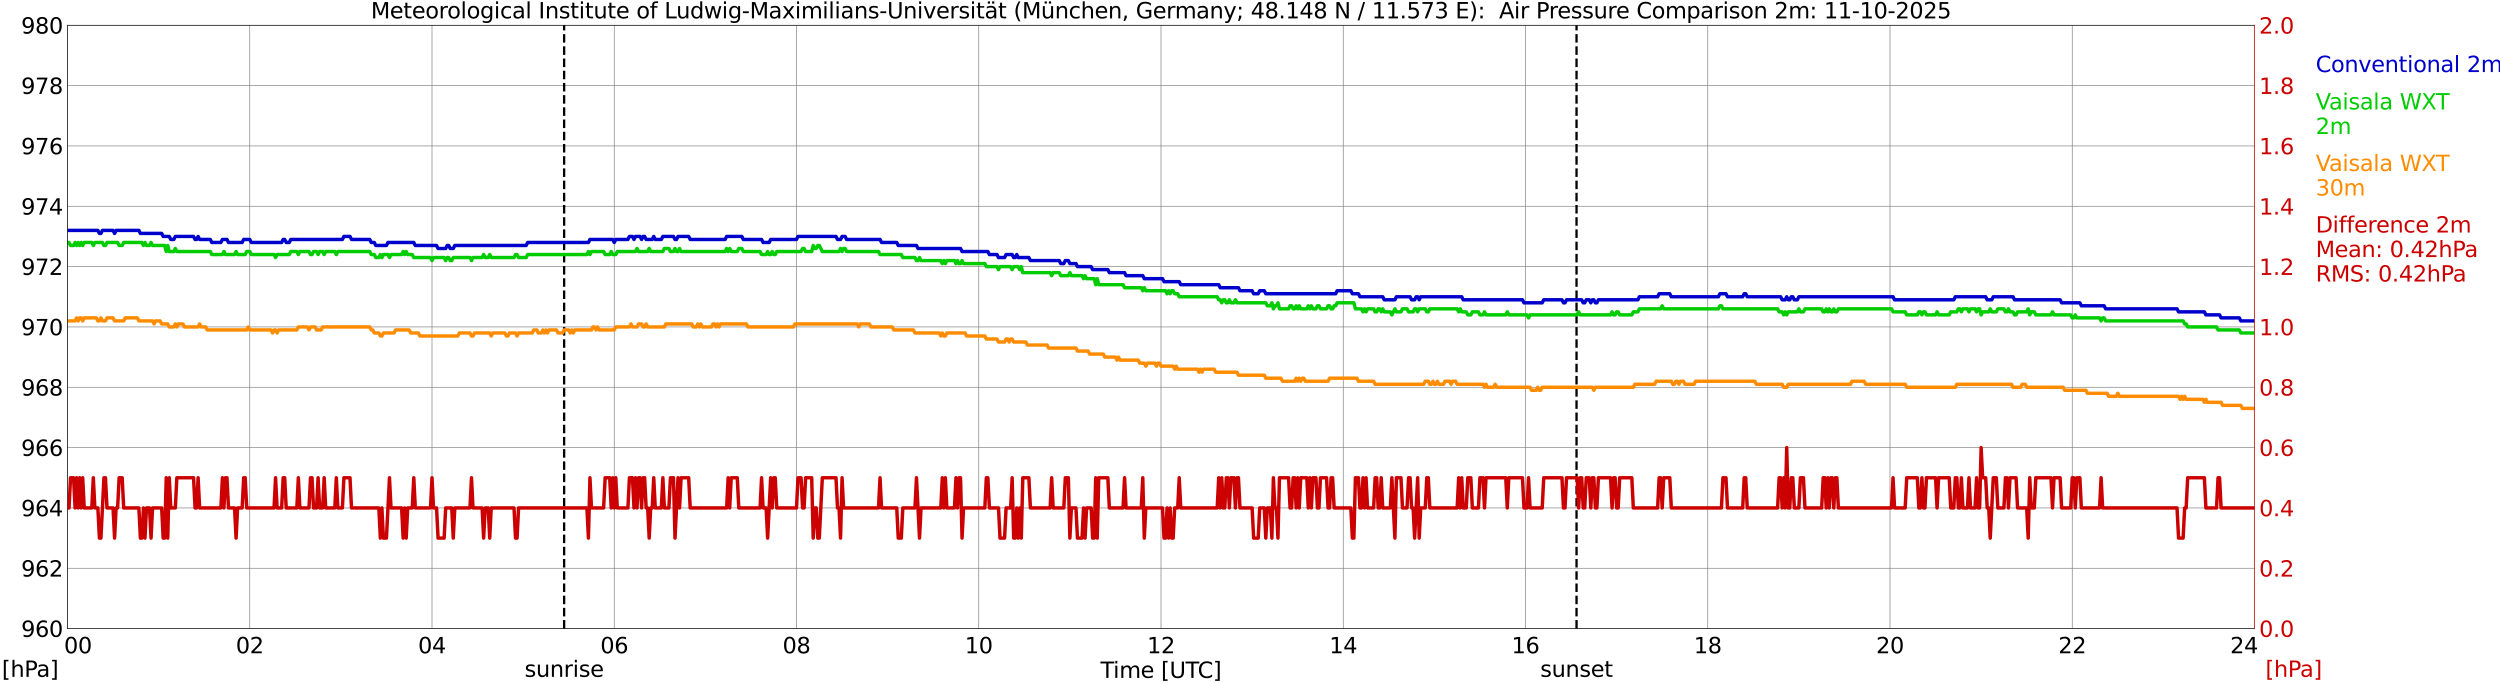 <?xml version="1.0" encoding="utf-8" standalone="no"?>
<!DOCTYPE svg PUBLIC "-//W3C//DTD SVG 1.1//EN"
  "http://www.w3.org/Graphics/SVG/1.1/DTD/svg11.dtd">
<svg xmlns:xlink="http://www.w3.org/1999/xlink" width="1085.4pt" height="296.64pt" viewBox="0 0 1085.4 296.64" xmlns="http://www.w3.org/2000/svg" version="1.1">
 <defs>
  <style type="text/css">*{stroke-linejoin: round; stroke-linecap: butt}</style>
 </defs>
 <g id="figure_1">
  <g id="patch_1">
   <path d="M 0 296.64 
L 1085.4 296.64 
L 1085.4 0 
L 0 0 
z
" style="fill: #ffffff"/>
  </g>
  <g id="axes_1">
   <g id="patch_2">
    <path d="M 29.306 272.909 
L 978.814 272.909 
L 978.814 10.976 
L 29.306 10.976 
z
" style="fill: #ffffff"/>
   </g>
   <g id="patch_3">
    <path d="M 978.814 272.909 
L 978.814 272.909 
L 978.814 10.976 
L 978.814 10.976 
z
" clip-path="url(#pb23fb56759)" style="fill: #d3d3d3; opacity: 0.25; stroke: #d3d3d3; stroke-linejoin: miter"/>
   </g>
   <g id="matplotlib.axis_1">
    <g id="xtick_1">
     <g id="line2d_1">
      <path d="M 29.306 272.909 
L 29.306 10.976 
" clip-path="url(#pb23fb56759)" style="fill: none; stroke: #808080; stroke-width: 0.3; stroke-linecap: square"/>
     </g>
     <g id="line2d_2"/>
     <g id="text_1">
      <!--    00 -->
      <g transform="translate(18.733 283.627) scale(0.095 -0.095)">
       <defs>
        <path id="DejaVuSans-20" transform="scale(0.016)"/>
        <path id="DejaVuSans-30" d="M 2034 4250 
Q 1547 4250 1301 3770 
Q 1056 3291 1056 2328 
Q 1056 1369 1301 889 
Q 1547 409 2034 409 
Q 2525 409 2770 889 
Q 3016 1369 3016 2328 
Q 3016 3291 2770 3770 
Q 2525 4250 2034 4250 
z
M 2034 4750 
Q 2819 4750 3233 4129 
Q 3647 3509 3647 2328 
Q 3647 1150 3233 529 
Q 2819 -91 2034 -91 
Q 1250 -91 836 529 
Q 422 1150 422 2328 
Q 422 3509 836 4129 
Q 1250 4750 2034 4750 
z
" transform="scale(0.016)"/>
       </defs>
       <use xlink:href="#DejaVuSans-20"/>
       <use xlink:href="#DejaVuSans-20" transform="translate(31.787 0)"/>
       <use xlink:href="#DejaVuSans-20" transform="translate(63.574 0)"/>
       <use xlink:href="#DejaVuSans-30" transform="translate(95.361 0)"/>
       <use xlink:href="#DejaVuSans-30" transform="translate(158.984 0)"/>
      </g>
     </g>
    </g>
    <g id="xtick_2">
     <g id="line2d_3">
      <path d="M 108.431 272.909 
L 108.431 10.976 
" clip-path="url(#pb23fb56759)" style="fill: none; stroke: #808080; stroke-width: 0.3; stroke-linecap: square"/>
     </g>
     <g id="line2d_4"/>
     <g id="text_2">
      <!-- 02 -->
      <g transform="translate(102.387 283.627) scale(0.095 -0.095)">
       <defs>
        <path id="DejaVuSans-32" d="M 1228 531 
L 3431 531 
L 3431 0 
L 469 0 
L 469 531 
Q 828 903 1448 1529 
Q 2069 2156 2228 2338 
Q 2531 2678 2651 2914 
Q 2772 3150 2772 3378 
Q 2772 3750 2511 3984 
Q 2250 4219 1831 4219 
Q 1534 4219 1204 4116 
Q 875 4013 500 3803 
L 500 4441 
Q 881 4594 1212 4672 
Q 1544 4750 1819 4750 
Q 2544 4750 2975 4387 
Q 3406 4025 3406 3419 
Q 3406 3131 3298 2873 
Q 3191 2616 2906 2266 
Q 2828 2175 2409 1742 
Q 1991 1309 1228 531 
z
" transform="scale(0.016)"/>
       </defs>
       <use xlink:href="#DejaVuSans-30"/>
       <use xlink:href="#DejaVuSans-32" transform="translate(63.623 0)"/>
      </g>
     </g>
    </g>
    <g id="xtick_3">
     <g id="line2d_5">
      <path d="M 187.557 272.909 
L 187.557 10.976 
" clip-path="url(#pb23fb56759)" style="fill: none; stroke: #808080; stroke-width: 0.3; stroke-linecap: square"/>
     </g>
     <g id="line2d_6"/>
     <g id="text_3">
      <!-- 04 -->
      <g transform="translate(181.513 283.627) scale(0.095 -0.095)">
       <defs>
        <path id="DejaVuSans-34" d="M 2419 4116 
L 825 1625 
L 2419 1625 
L 2419 4116 
z
M 2253 4666 
L 3047 4666 
L 3047 1625 
L 3713 1625 
L 3713 1100 
L 3047 1100 
L 3047 0 
L 2419 0 
L 2419 1100 
L 313 1100 
L 313 1709 
L 2253 4666 
z
" transform="scale(0.016)"/>
       </defs>
       <use xlink:href="#DejaVuSans-30"/>
       <use xlink:href="#DejaVuSans-34" transform="translate(63.623 0)"/>
      </g>
     </g>
    </g>
    <g id="xtick_4">
     <g id="line2d_7">
      <path d="M 266.683 272.909 
L 266.683 10.976 
" clip-path="url(#pb23fb56759)" style="fill: none; stroke: #808080; stroke-width: 0.3; stroke-linecap: square"/>
     </g>
     <g id="line2d_8"/>
     <g id="text_4">
      <!-- 06 -->
      <g transform="translate(260.638 283.627) scale(0.095 -0.095)">
       <defs>
        <path id="DejaVuSans-36" d="M 2113 2584 
Q 1688 2584 1439 2293 
Q 1191 2003 1191 1497 
Q 1191 994 1439 701 
Q 1688 409 2113 409 
Q 2538 409 2786 701 
Q 3034 994 3034 1497 
Q 3034 2003 2786 2293 
Q 2538 2584 2113 2584 
z
M 3366 4563 
L 3366 3988 
Q 3128 4100 2886 4159 
Q 2644 4219 2406 4219 
Q 1781 4219 1451 3797 
Q 1122 3375 1075 2522 
Q 1259 2794 1537 2939 
Q 1816 3084 2150 3084 
Q 2853 3084 3261 2657 
Q 3669 2231 3669 1497 
Q 3669 778 3244 343 
Q 2819 -91 2113 -91 
Q 1303 -91 875 529 
Q 447 1150 447 2328 
Q 447 3434 972 4092 
Q 1497 4750 2381 4750 
Q 2619 4750 2861 4703 
Q 3103 4656 3366 4563 
z
" transform="scale(0.016)"/>
       </defs>
       <use xlink:href="#DejaVuSans-30"/>
       <use xlink:href="#DejaVuSans-36" transform="translate(63.623 0)"/>
      </g>
     </g>
    </g>
    <g id="xtick_5">
     <g id="line2d_9">
      <path d="M 345.808 272.909 
L 345.808 10.976 
" clip-path="url(#pb23fb56759)" style="fill: none; stroke: #808080; stroke-width: 0.3; stroke-linecap: square"/>
     </g>
     <g id="line2d_10"/>
     <g id="text_5">
      <!-- 08 -->
      <g transform="translate(339.764 283.627) scale(0.095 -0.095)">
       <defs>
        <path id="DejaVuSans-38" d="M 2034 2216 
Q 1584 2216 1326 1975 
Q 1069 1734 1069 1313 
Q 1069 891 1326 650 
Q 1584 409 2034 409 
Q 2484 409 2743 651 
Q 3003 894 3003 1313 
Q 3003 1734 2745 1975 
Q 2488 2216 2034 2216 
z
M 1403 2484 
Q 997 2584 770 2862 
Q 544 3141 544 3541 
Q 544 4100 942 4425 
Q 1341 4750 2034 4750 
Q 2731 4750 3128 4425 
Q 3525 4100 3525 3541 
Q 3525 3141 3298 2862 
Q 3072 2584 2669 2484 
Q 3125 2378 3379 2068 
Q 3634 1759 3634 1313 
Q 3634 634 3220 271 
Q 2806 -91 2034 -91 
Q 1263 -91 848 271 
Q 434 634 434 1313 
Q 434 1759 690 2068 
Q 947 2378 1403 2484 
z
M 1172 3481 
Q 1172 3119 1398 2916 
Q 1625 2713 2034 2713 
Q 2441 2713 2670 2916 
Q 2900 3119 2900 3481 
Q 2900 3844 2670 4047 
Q 2441 4250 2034 4250 
Q 1625 4250 1398 4047 
Q 1172 3844 1172 3481 
z
" transform="scale(0.016)"/>
       </defs>
       <use xlink:href="#DejaVuSans-30"/>
       <use xlink:href="#DejaVuSans-38" transform="translate(63.623 0)"/>
      </g>
     </g>
    </g>
    <g id="xtick_6">
     <g id="line2d_11">
      <path d="M 424.934 272.909 
L 424.934 10.976 
" clip-path="url(#pb23fb56759)" style="fill: none; stroke: #808080; stroke-width: 0.3; stroke-linecap: square"/>
     </g>
     <g id="line2d_12"/>
     <g id="text_6">
      <!-- 10 -->
      <g transform="translate(418.89 283.627) scale(0.095 -0.095)">
       <defs>
        <path id="DejaVuSans-31" d="M 794 531 
L 1825 531 
L 1825 4091 
L 703 3866 
L 703 4441 
L 1819 4666 
L 2450 4666 
L 2450 531 
L 3481 531 
L 3481 0 
L 794 0 
L 794 531 
z
" transform="scale(0.016)"/>
       </defs>
       <use xlink:href="#DejaVuSans-31"/>
       <use xlink:href="#DejaVuSans-30" transform="translate(63.623 0)"/>
      </g>
     </g>
    </g>
    <g id="xtick_7">
     <g id="line2d_13">
      <path d="M 504.06 272.909 
L 504.06 10.976 
" clip-path="url(#pb23fb56759)" style="fill: none; stroke: #808080; stroke-width: 0.3; stroke-linecap: square"/>
     </g>
     <g id="line2d_14"/>
     <g id="text_7">
      <!-- 12 -->
      <g transform="translate(498.015 283.627) scale(0.095 -0.095)">
       <use xlink:href="#DejaVuSans-31"/>
       <use xlink:href="#DejaVuSans-32" transform="translate(63.623 0)"/>
      </g>
     </g>
    </g>
    <g id="xtick_8">
     <g id="line2d_15">
      <path d="M 583.185 272.909 
L 583.185 10.976 
" clip-path="url(#pb23fb56759)" style="fill: none; stroke: #808080; stroke-width: 0.3; stroke-linecap: square"/>
     </g>
     <g id="line2d_16"/>
     <g id="text_8">
      <!-- 14 -->
      <g transform="translate(577.141 283.627) scale(0.095 -0.095)">
       <use xlink:href="#DejaVuSans-31"/>
       <use xlink:href="#DejaVuSans-34" transform="translate(63.623 0)"/>
      </g>
     </g>
    </g>
    <g id="xtick_9">
     <g id="line2d_17">
      <path d="M 662.311 272.909 
L 662.311 10.976 
" clip-path="url(#pb23fb56759)" style="fill: none; stroke: #808080; stroke-width: 0.3; stroke-linecap: square"/>
     </g>
     <g id="line2d_18"/>
     <g id="text_9">
      <!-- 16 -->
      <g transform="translate(656.267 283.627) scale(0.095 -0.095)">
       <use xlink:href="#DejaVuSans-31"/>
       <use xlink:href="#DejaVuSans-36" transform="translate(63.623 0)"/>
      </g>
     </g>
    </g>
    <g id="xtick_10">
     <g id="line2d_19">
      <path d="M 741.437 272.909 
L 741.437 10.976 
" clip-path="url(#pb23fb56759)" style="fill: none; stroke: #808080; stroke-width: 0.3; stroke-linecap: square"/>
     </g>
     <g id="line2d_20"/>
     <g id="text_10">
      <!-- 18 -->
      <g transform="translate(735.392 283.627) scale(0.095 -0.095)">
       <use xlink:href="#DejaVuSans-31"/>
       <use xlink:href="#DejaVuSans-38" transform="translate(63.623 0)"/>
      </g>
     </g>
    </g>
    <g id="xtick_11">
     <g id="line2d_21">
      <path d="M 820.562 272.909 
L 820.562 10.976 
" clip-path="url(#pb23fb56759)" style="fill: none; stroke: #808080; stroke-width: 0.3; stroke-linecap: square"/>
     </g>
     <g id="line2d_22"/>
     <g id="text_11">
      <!-- 20 -->
      <g transform="translate(814.518 283.627) scale(0.095 -0.095)">
       <use xlink:href="#DejaVuSans-32"/>
       <use xlink:href="#DejaVuSans-30" transform="translate(63.623 0)"/>
      </g>
     </g>
    </g>
    <g id="xtick_12">
     <g id="line2d_23">
      <path d="M 899.688 272.909 
L 899.688 10.976 
" clip-path="url(#pb23fb56759)" style="fill: none; stroke: #808080; stroke-width: 0.3; stroke-linecap: square"/>
     </g>
     <g id="line2d_24"/>
     <g id="text_12">
      <!-- 22 -->
      <g transform="translate(893.644 283.627) scale(0.095 -0.095)">
       <use xlink:href="#DejaVuSans-32"/>
       <use xlink:href="#DejaVuSans-32" transform="translate(63.623 0)"/>
      </g>
     </g>
    </g>
    <g id="xtick_13">
     <g id="line2d_25">
      <path d="M 978.814 272.909 
L 978.814 10.976 
" clip-path="url(#pb23fb56759)" style="fill: none; stroke: #808080; stroke-width: 0.3; stroke-linecap: square"/>
     </g>
     <g id="line2d_26"/>
     <g id="text_13">
      <!-- 24    -->
      <g transform="translate(968.241 283.627) scale(0.095 -0.095)">
       <use xlink:href="#DejaVuSans-32"/>
       <use xlink:href="#DejaVuSans-34" transform="translate(63.623 0)"/>
       <use xlink:href="#DejaVuSans-20" transform="translate(127.246 0)"/>
       <use xlink:href="#DejaVuSans-20" transform="translate(159.033 0)"/>
       <use xlink:href="#DejaVuSans-20" transform="translate(190.82 0)"/>
      </g>
     </g>
    </g>
    <g id="text_14">
     <!-- Time [UTC] -->
     <g transform="translate(477.806 294.322) scale(0.095 -0.095)">
      <defs>
       <path id="DejaVuSans-54" d="M -19 4666 
L 3928 4666 
L 3928 4134 
L 2272 4134 
L 2272 0 
L 1638 0 
L 1638 4134 
L -19 4134 
L -19 4666 
z
" transform="scale(0.016)"/>
       <path id="DejaVuSans-69" d="M 603 3500 
L 1178 3500 
L 1178 0 
L 603 0 
L 603 3500 
z
M 603 4863 
L 1178 4863 
L 1178 4134 
L 603 4134 
L 603 4863 
z
" transform="scale(0.016)"/>
       <path id="DejaVuSans-6d" d="M 3328 2828 
Q 3544 3216 3844 3400 
Q 4144 3584 4550 3584 
Q 5097 3584 5394 3201 
Q 5691 2819 5691 2113 
L 5691 0 
L 5113 0 
L 5113 2094 
Q 5113 2597 4934 2840 
Q 4756 3084 4391 3084 
Q 3944 3084 3684 2787 
Q 3425 2491 3425 1978 
L 3425 0 
L 2847 0 
L 2847 2094 
Q 2847 2600 2669 2842 
Q 2491 3084 2119 3084 
Q 1678 3084 1418 2786 
Q 1159 2488 1159 1978 
L 1159 0 
L 581 0 
L 581 3500 
L 1159 3500 
L 1159 2956 
Q 1356 3278 1631 3431 
Q 1906 3584 2284 3584 
Q 2666 3584 2933 3390 
Q 3200 3197 3328 2828 
z
" transform="scale(0.016)"/>
       <path id="DejaVuSans-65" d="M 3597 1894 
L 3597 1613 
L 953 1613 
Q 991 1019 1311 708 
Q 1631 397 2203 397 
Q 2534 397 2845 478 
Q 3156 559 3463 722 
L 3463 178 
Q 3153 47 2828 -22 
Q 2503 -91 2169 -91 
Q 1331 -91 842 396 
Q 353 884 353 1716 
Q 353 2575 817 3079 
Q 1281 3584 2069 3584 
Q 2775 3584 3186 3129 
Q 3597 2675 3597 1894 
z
M 3022 2063 
Q 3016 2534 2758 2815 
Q 2500 3097 2075 3097 
Q 1594 3097 1305 2825 
Q 1016 2553 972 2059 
L 3022 2063 
z
" transform="scale(0.016)"/>
       <path id="DejaVuSans-5b" d="M 550 4863 
L 1875 4863 
L 1875 4416 
L 1125 4416 
L 1125 -397 
L 1875 -397 
L 1875 -844 
L 550 -844 
L 550 4863 
z
" transform="scale(0.016)"/>
       <path id="DejaVuSans-55" d="M 556 4666 
L 1191 4666 
L 1191 1831 
Q 1191 1081 1462 751 
Q 1734 422 2344 422 
Q 2950 422 3222 751 
Q 3494 1081 3494 1831 
L 3494 4666 
L 4128 4666 
L 4128 1753 
Q 4128 841 3676 375 
Q 3225 -91 2344 -91 
Q 1459 -91 1007 375 
Q 556 841 556 1753 
L 556 4666 
z
" transform="scale(0.016)"/>
       <path id="DejaVuSans-43" d="M 4122 4306 
L 4122 3641 
Q 3803 3938 3442 4084 
Q 3081 4231 2675 4231 
Q 1875 4231 1450 3742 
Q 1025 3253 1025 2328 
Q 1025 1406 1450 917 
Q 1875 428 2675 428 
Q 3081 428 3442 575 
Q 3803 722 4122 1019 
L 4122 359 
Q 3791 134 3420 21 
Q 3050 -91 2638 -91 
Q 1578 -91 968 557 
Q 359 1206 359 2328 
Q 359 3453 968 4101 
Q 1578 4750 2638 4750 
Q 3056 4750 3426 4639 
Q 3797 4528 4122 4306 
z
" transform="scale(0.016)"/>
       <path id="DejaVuSans-5d" d="M 1947 4863 
L 1947 -844 
L 622 -844 
L 622 -397 
L 1369 -397 
L 1369 4416 
L 622 4416 
L 622 4863 
L 1947 4863 
z
" transform="scale(0.016)"/>
      </defs>
      <use xlink:href="#DejaVuSans-54"/>
      <use xlink:href="#DejaVuSans-69" transform="translate(57.959 0)"/>
      <use xlink:href="#DejaVuSans-6d" transform="translate(85.742 0)"/>
      <use xlink:href="#DejaVuSans-65" transform="translate(183.154 0)"/>
      <use xlink:href="#DejaVuSans-20" transform="translate(244.678 0)"/>
      <use xlink:href="#DejaVuSans-5b" transform="translate(276.465 0)"/>
      <use xlink:href="#DejaVuSans-55" transform="translate(315.479 0)"/>
      <use xlink:href="#DejaVuSans-54" transform="translate(388.672 0)"/>
      <use xlink:href="#DejaVuSans-43" transform="translate(443.881 0)"/>
      <use xlink:href="#DejaVuSans-5d" transform="translate(513.705 0)"/>
     </g>
    </g>
   </g>
   <g id="matplotlib.axis_2">
    <g id="ytick_1">
     <g id="line2d_27">
      <path d="M 29.306 272.909 
L 978.814 272.909 
" clip-path="url(#pb23fb56759)" style="fill: none; stroke: #808080; stroke-width: 0.3; stroke-linecap: square"/>
     </g>
     <g id="line2d_28"/>
     <g id="text_15">
      <!-- 960 -->
      <g transform="translate(9.173 276.518) scale(0.095 -0.095)">
       <defs>
        <path id="DejaVuSans-39" d="M 703 97 
L 703 672 
Q 941 559 1184 500 
Q 1428 441 1663 441 
Q 2288 441 2617 861 
Q 2947 1281 2994 2138 
Q 2813 1869 2534 1725 
Q 2256 1581 1919 1581 
Q 1219 1581 811 2004 
Q 403 2428 403 3163 
Q 403 3881 828 4315 
Q 1253 4750 1959 4750 
Q 2769 4750 3195 4129 
Q 3622 3509 3622 2328 
Q 3622 1225 3098 567 
Q 2575 -91 1691 -91 
Q 1453 -91 1209 -44 
Q 966 3 703 97 
z
M 1959 2075 
Q 2384 2075 2632 2365 
Q 2881 2656 2881 3163 
Q 2881 3666 2632 3958 
Q 2384 4250 1959 4250 
Q 1534 4250 1286 3958 
Q 1038 3666 1038 3163 
Q 1038 2656 1286 2365 
Q 1534 2075 1959 2075 
z
" transform="scale(0.016)"/>
       </defs>
       <use xlink:href="#DejaVuSans-39"/>
       <use xlink:href="#DejaVuSans-36" transform="translate(63.623 0)"/>
       <use xlink:href="#DejaVuSans-30" transform="translate(127.246 0)"/>
      </g>
     </g>
    </g>
    <g id="ytick_2">
     <g id="line2d_29">
      <path d="M 29.306 246.715 
L 978.814 246.715 
" clip-path="url(#pb23fb56759)" style="fill: none; stroke: #808080; stroke-width: 0.3; stroke-linecap: square"/>
     </g>
     <g id="line2d_30"/>
     <g id="text_16">
      <!-- 962 -->
      <g transform="translate(9.173 250.325) scale(0.095 -0.095)">
       <use xlink:href="#DejaVuSans-39"/>
       <use xlink:href="#DejaVuSans-36" transform="translate(63.623 0)"/>
       <use xlink:href="#DejaVuSans-32" transform="translate(127.246 0)"/>
      </g>
     </g>
    </g>
    <g id="ytick_3">
     <g id="line2d_31">
      <path d="M 29.306 220.522 
L 978.814 220.522 
" clip-path="url(#pb23fb56759)" style="fill: none; stroke: #808080; stroke-width: 0.3; stroke-linecap: square"/>
     </g>
     <g id="line2d_32"/>
     <g id="text_17">
      <!-- 964 -->
      <g transform="translate(9.173 224.131) scale(0.095 -0.095)">
       <use xlink:href="#DejaVuSans-39"/>
       <use xlink:href="#DejaVuSans-36" transform="translate(63.623 0)"/>
       <use xlink:href="#DejaVuSans-34" transform="translate(127.246 0)"/>
      </g>
     </g>
    </g>
    <g id="ytick_4">
     <g id="line2d_33">
      <path d="M 29.306 194.329 
L 978.814 194.329 
" clip-path="url(#pb23fb56759)" style="fill: none; stroke: #808080; stroke-width: 0.3; stroke-linecap: square"/>
     </g>
     <g id="line2d_34"/>
     <g id="text_18">
      <!-- 966 -->
      <g transform="translate(9.173 197.938) scale(0.095 -0.095)">
       <use xlink:href="#DejaVuSans-39"/>
       <use xlink:href="#DejaVuSans-36" transform="translate(63.623 0)"/>
       <use xlink:href="#DejaVuSans-36" transform="translate(127.246 0)"/>
      </g>
     </g>
    </g>
    <g id="ytick_5">
     <g id="line2d_35">
      <path d="M 29.306 168.136 
L 978.814 168.136 
" clip-path="url(#pb23fb56759)" style="fill: none; stroke: #808080; stroke-width: 0.3; stroke-linecap: square"/>
     </g>
     <g id="line2d_36"/>
     <g id="text_19">
      <!-- 968 -->
      <g transform="translate(9.173 171.745) scale(0.095 -0.095)">
       <use xlink:href="#DejaVuSans-39"/>
       <use xlink:href="#DejaVuSans-36" transform="translate(63.623 0)"/>
       <use xlink:href="#DejaVuSans-38" transform="translate(127.246 0)"/>
      </g>
     </g>
    </g>
    <g id="ytick_6">
     <g id="line2d_37">
      <path d="M 29.306 141.942 
L 978.814 141.942 
" clip-path="url(#pb23fb56759)" style="fill: none; stroke: #808080; stroke-width: 0.3; stroke-linecap: square"/>
     </g>
     <g id="line2d_38"/>
     <g id="text_20">
      <!-- 970 -->
      <g transform="translate(9.173 145.551) scale(0.095 -0.095)">
       <defs>
        <path id="DejaVuSans-37" d="M 525 4666 
L 3525 4666 
L 3525 4397 
L 1831 0 
L 1172 0 
L 2766 4134 
L 525 4134 
L 525 4666 
z
" transform="scale(0.016)"/>
       </defs>
       <use xlink:href="#DejaVuSans-39"/>
       <use xlink:href="#DejaVuSans-37" transform="translate(63.623 0)"/>
       <use xlink:href="#DejaVuSans-30" transform="translate(127.246 0)"/>
      </g>
     </g>
    </g>
    <g id="ytick_7">
     <g id="line2d_39">
      <path d="M 29.306 115.749 
L 978.814 115.749 
" clip-path="url(#pb23fb56759)" style="fill: none; stroke: #808080; stroke-width: 0.3; stroke-linecap: square"/>
     </g>
     <g id="line2d_40"/>
     <g id="text_21">
      <!-- 972 -->
      <g transform="translate(9.173 119.358) scale(0.095 -0.095)">
       <use xlink:href="#DejaVuSans-39"/>
       <use xlink:href="#DejaVuSans-37" transform="translate(63.623 0)"/>
       <use xlink:href="#DejaVuSans-32" transform="translate(127.246 0)"/>
      </g>
     </g>
    </g>
    <g id="ytick_8">
     <g id="line2d_41">
      <path d="M 29.306 89.556 
L 978.814 89.556 
" clip-path="url(#pb23fb56759)" style="fill: none; stroke: #808080; stroke-width: 0.3; stroke-linecap: square"/>
     </g>
     <g id="line2d_42"/>
     <g id="text_22">
      <!-- 974 -->
      <g transform="translate(9.173 93.165) scale(0.095 -0.095)">
       <use xlink:href="#DejaVuSans-39"/>
       <use xlink:href="#DejaVuSans-37" transform="translate(63.623 0)"/>
       <use xlink:href="#DejaVuSans-34" transform="translate(127.246 0)"/>
      </g>
     </g>
    </g>
    <g id="ytick_9">
     <g id="line2d_43">
      <path d="M 29.306 63.362 
L 978.814 63.362 
" clip-path="url(#pb23fb56759)" style="fill: none; stroke: #808080; stroke-width: 0.3; stroke-linecap: square"/>
     </g>
     <g id="line2d_44"/>
     <g id="text_23">
      <!-- 976 -->
      <g transform="translate(9.173 66.972) scale(0.095 -0.095)">
       <use xlink:href="#DejaVuSans-39"/>
       <use xlink:href="#DejaVuSans-37" transform="translate(63.623 0)"/>
       <use xlink:href="#DejaVuSans-36" transform="translate(127.246 0)"/>
      </g>
     </g>
    </g>
    <g id="ytick_10">
     <g id="line2d_45">
      <path d="M 29.306 37.169 
L 978.814 37.169 
" clip-path="url(#pb23fb56759)" style="fill: none; stroke: #808080; stroke-width: 0.3; stroke-linecap: square"/>
     </g>
     <g id="line2d_46"/>
     <g id="text_24">
      <!-- 978 -->
      <g transform="translate(9.173 40.778) scale(0.095 -0.095)">
       <use xlink:href="#DejaVuSans-39"/>
       <use xlink:href="#DejaVuSans-37" transform="translate(63.623 0)"/>
       <use xlink:href="#DejaVuSans-38" transform="translate(127.246 0)"/>
      </g>
     </g>
    </g>
    <g id="ytick_11">
     <g id="line2d_47">
      <path d="M 29.306 10.976 
L 978.814 10.976 
" clip-path="url(#pb23fb56759)" style="fill: none; stroke: #808080; stroke-width: 0.3; stroke-linecap: square"/>
     </g>
     <g id="line2d_48"/>
     <g id="text_25">
      <!-- 980 -->
      <g transform="translate(9.173 14.585) scale(0.095 -0.095)">
       <use xlink:href="#DejaVuSans-39"/>
       <use xlink:href="#DejaVuSans-38" transform="translate(63.623 0)"/>
       <use xlink:href="#DejaVuSans-30" transform="translate(127.246 0)"/>
      </g>
     </g>
    </g>
   </g>
   <g id="line2d_49">
    <path d="M 244.923 272.909 
L 244.923 10.976 
" clip-path="url(#pb23fb56759)" style="fill: none; stroke-dasharray: 3.7,1.6; stroke-dashoffset: 0; stroke: #000000"/>
   </g>
   <g id="line2d_50">
    <path d="M 684.466 272.909 
L 684.466 10.976 
" clip-path="url(#pb23fb56759)" style="fill: none; stroke-dasharray: 3.7,1.6; stroke-dashoffset: 0; stroke: #000000"/>
   </g>
   <g id="line2d_51">
    <path d="M 29.306 100.033 
L 42.493 100.033 
L 43.153 101.343 
L 43.812 101.343 
L 44.472 100.033 
L 49.087 100.033 
L 49.747 101.343 
L 50.406 100.033 
L 60.297 100.033 
L 60.956 101.343 
L 70.187 101.343 
L 70.847 102.652 
L 73.484 102.652 
L 74.144 103.962 
L 75.462 103.962 
L 76.122 102.652 
L 84.034 102.652 
L 84.694 103.962 
L 85.353 103.962 
L 86.013 102.652 
L 86.672 103.962 
L 91.288 103.962 
L 91.947 105.272 
L 95.903 105.272 
L 96.563 103.962 
L 98.541 103.962 
L 99.2 105.272 
L 105.135 105.272 
L 105.794 103.962 
L 108.431 103.962 
L 109.091 105.272 
L 122.278 105.272 
L 122.938 103.962 
L 123.597 103.962 
L 124.257 105.272 
L 125.575 105.272 
L 126.235 103.962 
L 148.654 103.962 
L 149.313 102.652 
L 151.951 102.652 
L 152.61 103.962 
L 160.523 103.962 
L 161.182 105.272 
L 162.501 105.272 
L 163.16 106.581 
L 167.776 106.581 
L 168.435 105.272 
L 179.645 105.272 
L 180.304 106.581 
L 189.535 106.581 
L 190.195 107.891 
L 193.492 107.891 
L 194.151 106.581 
L 194.81 106.581 
L 195.47 107.891 
L 196.788 107.891 
L 197.448 106.581 
L 228.439 106.581 
L 229.098 105.272 
L 255.473 105.272 
L 256.133 103.962 
L 266.023 103.962 
L 266.683 105.272 
L 267.342 103.962 
L 272.617 103.962 
L 273.277 102.652 
L 274.595 102.652 
L 275.255 103.962 
L 275.914 102.652 
L 277.892 102.652 
L 278.552 103.962 
L 279.211 102.652 
L 279.87 102.652 
L 280.53 103.962 
L 283.167 103.962 
L 283.827 102.652 
L 284.486 103.962 
L 287.124 103.962 
L 287.783 102.652 
L 292.399 102.652 
L 293.058 103.962 
L 293.717 103.962 
L 294.377 102.652 
L 298.992 102.652 
L 299.652 103.962 
L 314.818 103.962 
L 315.477 102.652 
L 322.071 102.652 
L 322.73 103.962 
L 330.643 103.962 
L 331.302 105.272 
L 333.94 105.272 
L 334.599 103.962 
L 345.808 103.962 
L 346.468 102.652 
L 362.952 102.652 
L 363.612 103.962 
L 364.93 103.962 
L 365.59 102.652 
L 366.909 102.652 
L 367.568 103.962 
L 382.074 103.962 
L 382.734 105.272 
L 389.328 105.272 
L 389.987 106.581 
L 397.899 106.581 
L 398.559 107.891 
L 417.022 107.891 
L 417.681 109.201 
L 428.89 109.201 
L 429.55 110.51 
L 432.847 110.51 
L 433.506 111.82 
L 436.144 111.82 
L 436.803 110.51 
L 439.44 110.51 
L 440.1 111.82 
L 440.759 111.82 
L 441.419 110.51 
L 442.078 111.82 
L 446.694 111.82 
L 447.353 113.13 
L 459.881 113.13 
L 460.541 114.439 
L 461.859 114.439 
L 462.519 113.13 
L 463.838 113.13 
L 464.497 114.439 
L 467.134 114.439 
L 467.794 115.749 
L 473.728 115.749 
L 474.388 117.059 
L 480.981 117.059 
L 481.641 118.368 
L 488.235 118.368 
L 488.894 119.678 
L 496.147 119.678 
L 496.807 120.988 
L 504.719 120.988 
L 505.379 122.297 
L 511.972 122.297 
L 512.632 123.607 
L 529.116 123.607 
L 529.776 124.917 
L 537.688 124.917 
L 538.348 126.226 
L 543.623 126.226 
L 544.282 127.536 
L 546.26 127.536 
L 546.919 126.226 
L 548.898 126.226 
L 549.557 127.536 
L 579.889 127.536 
L 580.548 126.226 
L 586.482 126.226 
L 587.142 127.536 
L 589.779 127.536 
L 590.439 128.846 
L 600.329 128.846 
L 600.989 130.155 
L 605.604 130.155 
L 606.264 128.846 
L 612.198 128.846 
L 612.858 130.155 
L 614.176 130.155 
L 614.836 128.846 
L 615.495 128.846 
L 616.154 130.155 
L 616.814 128.846 
L 634.617 128.846 
L 635.276 130.155 
L 660.992 130.155 
L 661.652 131.465 
L 669.564 131.465 
L 670.224 130.155 
L 678.136 130.155 
L 678.796 131.465 
L 679.455 131.465 
L 680.114 130.155 
L 686.708 130.155 
L 687.368 131.465 
L 688.027 131.465 
L 688.686 130.155 
L 690.005 130.155 
L 690.664 131.465 
L 691.324 130.155 
L 691.983 130.155 
L 692.643 131.465 
L 693.302 131.465 
L 693.961 130.155 
L 711.105 130.155 
L 711.765 128.846 
L 719.677 128.846 
L 720.337 127.536 
L 724.952 127.536 
L 725.612 128.846 
L 746.052 128.846 
L 746.712 127.536 
L 749.349 127.536 
L 750.009 128.846 
L 756.602 128.846 
L 757.262 127.536 
L 757.921 127.536 
L 758.581 128.846 
L 773.087 128.846 
L 773.746 130.155 
L 775.065 130.155 
L 775.725 128.846 
L 776.384 130.155 
L 777.043 130.155 
L 777.703 128.846 
L 778.362 128.846 
L 779.021 130.155 
L 780.34 130.155 
L 781 128.846 
L 821.881 128.846 
L 822.541 130.155 
L 848.256 130.155 
L 848.916 128.846 
L 862.103 128.846 
L 862.763 130.155 
L 864.741 130.155 
L 865.4 128.846 
L 873.972 128.846 
L 874.632 130.155 
L 894.413 130.155 
L 895.072 131.465 
L 902.985 131.465 
L 903.644 132.775 
L 913.535 132.775 
L 914.194 134.084 
L 945.185 134.084 
L 945.845 135.394 
L 957.054 135.394 
L 957.714 136.704 
L 963.648 136.704 
L 964.307 138.013 
L 972.22 138.013 
L 972.879 139.323 
L 978.154 139.323 
L 978.154 139.323 
" clip-path="url(#pb23fb56759)" style="fill: none; stroke: #0000cc; stroke-width: 1.5; stroke-linecap: square"/>
   </g>
   <g id="line2d_52">
    <path d="M 29.306 105.272 
L 29.965 105.272 
L 30.625 106.581 
L 31.943 106.581 
L 32.603 105.272 
L 33.262 106.581 
L 33.921 105.272 
L 34.581 106.581 
L 35.24 105.272 
L 35.9 106.581 
L 36.559 105.272 
L 39.856 105.272 
L 40.515 106.581 
L 41.175 105.272 
L 44.472 105.272 
L 45.131 106.581 
L 45.79 106.581 
L 46.45 105.272 
L 51.065 105.272 
L 51.725 106.581 
L 53.043 106.581 
L 53.703 105.272 
L 61.615 105.272 
L 62.275 106.581 
L 62.934 105.272 
L 63.594 106.581 
L 64.912 106.581 
L 65.572 105.272 
L 66.231 106.581 
L 71.506 106.581 
L 72.166 109.201 
L 72.825 106.581 
L 73.484 109.201 
L 75.462 109.201 
L 76.122 107.891 
L 76.781 109.201 
L 91.288 109.201 
L 91.947 110.51 
L 96.563 110.51 
L 97.222 109.201 
L 97.881 110.51 
L 101.838 110.51 
L 102.497 109.201 
L 103.156 110.51 
L 106.453 110.51 
L 107.113 109.201 
L 108.431 109.201 
L 109.091 110.51 
L 118.982 110.51 
L 119.641 111.82 
L 120.3 110.51 
L 125.575 110.51 
L 126.235 109.201 
L 128.872 109.201 
L 129.532 110.51 
L 130.191 109.201 
L 134.147 109.201 
L 134.807 110.51 
L 135.466 110.51 
L 136.125 109.201 
L 137.444 109.201 
L 138.104 110.51 
L 138.763 109.201 
L 140.082 109.201 
L 140.741 110.51 
L 141.4 109.201 
L 145.357 109.201 
L 146.016 110.51 
L 146.676 109.201 
L 160.523 109.201 
L 161.182 110.51 
L 162.501 110.51 
L 163.16 111.82 
L 164.479 111.82 
L 165.138 110.51 
L 165.798 111.82 
L 166.457 110.51 
L 168.435 110.51 
L 169.094 111.82 
L 169.754 110.51 
L 174.37 110.51 
L 175.029 109.201 
L 175.688 110.51 
L 176.348 109.201 
L 177.007 110.51 
L 178.985 110.51 
L 179.645 111.82 
L 186.898 111.82 
L 187.557 113.13 
L 188.216 111.82 
L 192.832 111.82 
L 193.492 113.13 
L 194.151 111.82 
L 194.81 111.82 
L 195.47 113.13 
L 196.129 113.13 
L 196.788 111.82 
L 204.042 111.82 
L 204.701 113.13 
L 205.36 111.82 
L 209.317 111.82 
L 209.976 110.51 
L 210.635 111.82 
L 211.954 111.82 
L 212.614 110.51 
L 213.273 111.82 
L 223.164 111.82 
L 223.823 110.51 
L 224.482 110.51 
L 225.142 111.82 
L 228.439 111.82 
L 229.098 110.51 
L 254.814 110.51 
L 255.473 109.201 
L 256.133 110.51 
L 256.792 109.201 
L 262.067 109.201 
L 262.726 110.51 
L 264.705 110.51 
L 265.364 109.201 
L 266.023 110.51 
L 267.342 110.51 
L 268.002 109.201 
L 275.914 109.201 
L 276.573 107.891 
L 277.233 109.201 
L 281.189 109.201 
L 281.849 107.891 
L 282.508 109.201 
L 287.783 109.201 
L 288.442 107.891 
L 290.42 107.891 
L 291.08 109.201 
L 292.399 109.201 
L 293.058 107.891 
L 293.717 109.201 
L 294.377 109.201 
L 295.036 107.891 
L 295.696 109.201 
L 314.818 109.201 
L 315.477 107.891 
L 316.136 109.201 
L 316.796 107.891 
L 317.455 109.201 
L 320.093 109.201 
L 320.752 107.891 
L 322.071 107.891 
L 322.73 109.201 
L 329.983 109.201 
L 330.643 110.51 
L 332.621 110.51 
L 333.28 109.201 
L 333.94 110.51 
L 334.599 110.51 
L 335.258 109.201 
L 335.918 110.51 
L 336.577 110.51 
L 337.236 109.201 
L 347.787 109.201 
L 348.446 107.891 
L 349.105 107.891 
L 349.765 109.201 
L 352.402 109.201 
L 353.062 106.581 
L 353.721 107.891 
L 354.38 107.891 
L 355.04 106.581 
L 355.699 106.581 
L 357.018 109.201 
L 364.271 109.201 
L 364.93 107.891 
L 365.59 109.201 
L 366.249 107.891 
L 366.909 107.891 
L 367.568 109.201 
L 381.415 109.201 
L 382.074 110.51 
L 391.306 110.51 
L 391.965 111.82 
L 397.24 111.82 
L 397.899 113.13 
L 398.559 113.13 
L 399.218 111.82 
L 399.878 113.13 
L 408.45 113.13 
L 409.109 114.439 
L 409.768 113.13 
L 410.428 114.439 
L 411.087 113.13 
L 414.384 113.13 
L 415.043 114.439 
L 415.703 113.13 
L 416.362 114.439 
L 417.022 114.439 
L 417.681 113.13 
L 418.34 114.439 
L 427.572 114.439 
L 428.231 115.749 
L 432.847 115.749 
L 433.506 117.059 
L 434.165 115.749 
L 438.781 115.749 
L 439.44 117.059 
L 440.1 115.749 
L 442.078 115.749 
L 442.737 117.059 
L 443.397 115.749 
L 444.056 118.368 
L 455.925 118.368 
L 456.584 119.678 
L 457.244 118.368 
L 459.881 118.368 
L 460.541 119.678 
L 463.838 119.678 
L 464.497 118.368 
L 465.156 119.678 
L 469.772 119.678 
L 470.431 120.988 
L 471.091 119.678 
L 471.75 120.988 
L 475.047 120.988 
L 475.706 123.607 
L 476.366 120.988 
L 477.025 123.607 
L 487.575 123.607 
L 488.235 124.917 
L 495.488 124.917 
L 496.147 126.226 
L 496.807 124.917 
L 497.466 126.226 
L 506.038 126.226 
L 506.697 127.536 
L 507.357 126.226 
L 508.016 127.536 
L 508.675 126.226 
L 509.335 126.226 
L 509.994 127.536 
L 511.313 127.536 
L 511.972 128.846 
L 528.457 128.846 
L 529.116 130.155 
L 529.776 130.155 
L 530.435 131.465 
L 531.094 130.155 
L 531.754 130.155 
L 532.413 131.465 
L 533.073 131.465 
L 533.732 130.155 
L 534.391 131.465 
L 535.71 131.465 
L 536.369 130.155 
L 537.029 131.465 
L 549.557 131.465 
L 550.216 132.775 
L 551.535 132.775 
L 552.195 131.465 
L 552.854 134.084 
L 553.513 132.775 
L 554.173 132.775 
L 554.832 131.465 
L 555.491 134.084 
L 559.448 134.084 
L 560.107 132.775 
L 560.766 132.775 
L 561.426 134.084 
L 562.085 134.084 
L 562.745 132.775 
L 563.404 134.084 
L 564.063 132.775 
L 564.723 134.084 
L 567.36 134.084 
L 568.02 132.775 
L 568.679 134.084 
L 569.338 132.775 
L 569.998 134.084 
L 571.317 134.084 
L 571.976 132.775 
L 572.635 132.775 
L 573.295 134.084 
L 575.932 134.084 
L 576.592 132.775 
L 577.251 132.775 
L 577.91 134.084 
L 578.57 134.084 
L 579.229 132.775 
L 579.889 132.775 
L 580.548 131.465 
L 587.801 131.465 
L 588.46 134.084 
L 591.098 134.084 
L 591.757 135.394 
L 592.417 134.084 
L 593.076 135.394 
L 593.736 134.084 
L 596.373 134.084 
L 597.032 135.394 
L 597.692 135.394 
L 598.351 134.084 
L 599.011 134.084 
L 599.67 135.394 
L 600.329 134.084 
L 600.989 135.394 
L 603.626 135.394 
L 604.286 136.704 
L 605.604 134.084 
L 606.264 135.394 
L 608.242 135.394 
L 608.901 134.084 
L 610.879 134.084 
L 611.539 135.394 
L 613.517 135.394 
L 614.176 134.084 
L 614.836 134.084 
L 615.495 135.394 
L 616.154 134.084 
L 618.792 134.084 
L 619.451 135.394 
L 620.111 135.394 
L 620.77 134.084 
L 632.639 134.084 
L 633.298 135.394 
L 633.958 134.084 
L 634.617 135.394 
L 636.595 135.394 
L 637.255 136.704 
L 638.573 136.704 
L 639.233 135.394 
L 641.87 135.394 
L 642.53 136.704 
L 643.848 136.704 
L 644.508 135.394 
L 645.167 136.704 
L 653.739 136.704 
L 654.399 135.394 
L 655.058 136.704 
L 662.97 136.704 
L 663.63 138.013 
L 664.289 136.704 
L 684.73 136.704 
L 685.389 135.394 
L 686.049 136.704 
L 699.236 136.704 
L 699.896 135.394 
L 700.555 136.704 
L 701.215 136.704 
L 701.874 135.394 
L 702.533 135.394 
L 703.193 136.704 
L 708.468 136.704 
L 709.127 135.394 
L 711.105 135.394 
L 711.765 134.084 
L 720.996 134.084 
L 721.655 132.775 
L 722.315 134.084 
L 746.052 134.084 
L 746.712 132.775 
L 747.371 132.775 
L 748.031 134.084 
L 771.768 134.084 
L 772.428 135.394 
L 773.746 135.394 
L 774.406 136.704 
L 775.065 135.394 
L 775.725 136.704 
L 776.384 135.394 
L 780.34 135.394 
L 781 134.084 
L 781.659 135.394 
L 782.978 135.394 
L 783.637 134.084 
L 790.89 134.084 
L 791.55 135.394 
L 792.209 135.394 
L 792.868 134.084 
L 793.528 135.394 
L 794.187 134.084 
L 794.847 135.394 
L 795.506 135.394 
L 796.165 134.084 
L 796.825 135.394 
L 797.484 135.394 
L 798.143 134.084 
L 821.222 134.084 
L 821.881 135.394 
L 827.156 135.394 
L 827.816 136.704 
L 832.431 136.704 
L 833.091 135.394 
L 833.75 135.394 
L 834.409 136.704 
L 835.069 135.394 
L 835.728 135.394 
L 836.388 136.704 
L 840.344 136.704 
L 841.003 135.394 
L 841.663 136.704 
L 846.278 136.704 
L 846.938 135.394 
L 849.575 135.394 
L 850.235 134.084 
L 850.894 134.084 
L 851.553 135.394 
L 852.213 134.084 
L 854.191 134.084 
L 854.85 135.394 
L 855.51 134.084 
L 857.488 134.084 
L 858.147 135.394 
L 858.806 134.084 
L 859.466 134.084 
L 860.125 136.704 
L 860.785 135.394 
L 863.422 135.394 
L 864.082 134.084 
L 864.741 135.394 
L 866.719 135.394 
L 867.378 134.084 
L 870.016 134.084 
L 870.675 135.394 
L 871.335 135.394 
L 871.994 134.084 
L 872.653 135.394 
L 873.972 135.394 
L 874.632 136.704 
L 875.291 136.704 
L 875.95 135.394 
L 879.907 135.394 
L 880.566 134.084 
L 881.225 136.704 
L 881.885 135.394 
L 883.204 135.394 
L 883.863 136.704 
L 890.457 136.704 
L 891.116 135.394 
L 891.775 136.704 
L 899.029 136.704 
L 899.688 138.013 
L 900.347 138.013 
L 901.007 136.704 
L 901.666 138.013 
L 911.557 138.013 
L 912.216 139.323 
L 912.876 138.013 
L 913.535 138.013 
L 914.194 139.323 
L 947.823 139.323 
L 948.482 140.633 
L 949.142 140.633 
L 949.801 141.942 
L 962.329 141.942 
L 962.989 143.252 
L 972.22 143.252 
L 972.879 144.562 
L 978.154 144.562 
L 978.154 144.562 
" clip-path="url(#pb23fb56759)" style="fill: none; stroke: #00cc00; stroke-width: 1.5; stroke-linecap: square"/>
   </g>
   <g id="line2d_53">
    <path d="M 29.306 139.323 
L 32.603 139.323 
L 33.262 138.013 
L 33.921 139.323 
L 34.581 138.013 
L 35.24 138.013 
L 35.9 139.323 
L 36.559 138.013 
L 41.834 138.013 
L 42.493 139.323 
L 43.153 139.323 
L 43.812 138.013 
L 44.472 139.323 
L 45.79 139.323 
L 46.45 138.013 
L 49.087 138.013 
L 49.747 139.323 
L 53.703 139.323 
L 54.362 138.013 
L 59.637 138.013 
L 60.297 139.323 
L 66.231 139.323 
L 66.89 140.633 
L 67.55 139.323 
L 69.528 139.323 
L 70.187 140.633 
L 72.825 140.633 
L 73.484 141.942 
L 75.462 141.942 
L 76.122 140.633 
L 76.781 141.942 
L 77.441 140.633 
L 79.419 140.633 
L 80.078 141.942 
L 86.013 141.942 
L 86.672 140.633 
L 87.331 141.942 
L 89.309 141.942 
L 89.969 143.252 
L 107.113 143.252 
L 107.772 141.942 
L 108.431 143.252 
L 117.663 143.252 
L 118.322 144.562 
L 118.982 143.252 
L 119.641 143.252 
L 120.3 144.562 
L 120.96 143.252 
L 128.872 143.252 
L 129.532 141.942 
L 133.488 141.942 
L 134.147 143.252 
L 134.807 141.942 
L 136.785 141.942 
L 137.444 143.252 
L 139.422 143.252 
L 140.082 141.942 
L 160.523 141.942 
L 161.182 143.252 
L 161.841 143.252 
L 162.501 144.562 
L 164.479 144.562 
L 165.138 145.871 
L 165.798 145.871 
L 166.457 144.562 
L 171.073 144.562 
L 171.732 143.252 
L 177.666 143.252 
L 178.326 144.562 
L 181.623 144.562 
L 182.282 145.871 
L 198.767 145.871 
L 199.426 144.562 
L 204.042 144.562 
L 204.701 145.871 
L 205.36 145.871 
L 206.02 144.562 
L 212.614 144.562 
L 213.273 145.871 
L 213.932 144.562 
L 219.207 144.562 
L 219.867 145.871 
L 220.526 145.871 
L 221.186 144.562 
L 223.823 144.562 
L 224.482 145.871 
L 225.142 144.562 
L 231.076 144.562 
L 231.736 143.252 
L 233.054 143.252 
L 233.714 144.562 
L 235.033 144.562 
L 235.692 143.252 
L 236.351 144.562 
L 237.011 143.252 
L 237.67 144.562 
L 238.329 143.252 
L 241.626 143.252 
L 242.286 144.562 
L 244.264 144.562 
L 244.923 143.252 
L 246.901 143.252 
L 247.561 144.562 
L 248.22 143.252 
L 248.88 144.562 
L 249.539 143.252 
L 256.792 143.252 
L 257.451 141.942 
L 258.111 141.942 
L 258.77 143.252 
L 259.43 141.942 
L 260.089 143.252 
L 266.683 143.252 
L 267.342 141.942 
L 273.277 141.942 
L 273.936 140.633 
L 274.595 141.942 
L 276.573 141.942 
L 277.233 140.633 
L 278.552 140.633 
L 279.211 141.942 
L 279.87 141.942 
L 280.53 140.633 
L 281.189 141.942 
L 288.442 141.942 
L 289.102 140.633 
L 300.311 140.633 
L 300.971 141.942 
L 302.289 141.942 
L 302.949 140.633 
L 303.608 141.942 
L 304.267 140.633 
L 304.927 141.942 
L 308.883 141.942 
L 309.543 140.633 
L 310.202 140.633 
L 310.861 141.942 
L 311.521 140.633 
L 312.18 141.942 
L 312.839 140.633 
L 324.049 140.633 
L 324.708 141.942 
L 344.49 141.942 
L 345.149 140.633 
L 372.184 140.633 
L 372.843 141.942 
L 373.502 140.633 
L 377.459 140.633 
L 378.118 141.942 
L 387.349 141.942 
L 388.009 143.252 
L 396.581 143.252 
L 397.24 144.562 
L 407.79 144.562 
L 408.45 145.871 
L 409.109 144.562 
L 409.768 145.871 
L 410.428 145.871 
L 411.087 144.562 
L 419 144.562 
L 419.659 145.871 
L 427.572 145.871 
L 428.231 147.181 
L 432.847 147.181 
L 433.506 148.491 
L 436.144 148.491 
L 436.803 147.181 
L 437.462 147.181 
L 438.122 148.491 
L 438.781 147.181 
L 439.44 147.181 
L 440.1 148.491 
L 445.375 148.491 
L 446.034 149.8 
L 454.606 149.8 
L 455.266 151.11 
L 467.134 151.11 
L 467.794 152.42 
L 472.409 152.42 
L 473.069 153.729 
L 479.003 153.729 
L 479.663 155.039 
L 484.278 155.039 
L 484.938 156.349 
L 485.597 155.039 
L 486.256 156.349 
L 494.169 156.349 
L 494.828 157.658 
L 496.807 157.658 
L 497.466 158.968 
L 498.125 157.658 
L 501.422 157.658 
L 502.082 158.968 
L 502.741 157.658 
L 503.4 157.658 
L 504.06 158.968 
L 509.335 158.968 
L 509.994 160.278 
L 510.654 158.968 
L 511.313 160.278 
L 519.885 160.278 
L 520.544 161.587 
L 521.204 160.278 
L 521.863 161.587 
L 522.522 160.278 
L 527.138 160.278 
L 527.797 161.587 
L 537.029 161.587 
L 537.688 162.897 
L 548.898 162.897 
L 549.557 164.207 
L 556.151 164.207 
L 556.81 165.516 
L 562.085 165.516 
L 562.745 164.207 
L 563.404 165.516 
L 564.063 164.207 
L 564.723 165.516 
L 565.382 164.207 
L 566.042 164.207 
L 566.701 165.516 
L 576.592 165.516 
L 577.251 164.207 
L 589.12 164.207 
L 589.779 165.516 
L 596.373 165.516 
L 597.032 166.826 
L 618.133 166.826 
L 618.792 165.516 
L 620.111 165.516 
L 620.77 166.826 
L 621.429 166.826 
L 622.089 165.516 
L 622.748 166.826 
L 623.408 166.826 
L 624.067 165.516 
L 624.726 166.826 
L 626.705 166.826 
L 627.364 165.516 
L 629.342 165.516 
L 630.001 166.826 
L 630.661 165.516 
L 631.98 165.516 
L 632.639 166.826 
L 643.848 166.826 
L 644.508 168.136 
L 645.167 166.826 
L 645.827 168.136 
L 648.464 168.136 
L 649.123 166.826 
L 649.783 168.136 
L 664.289 168.136 
L 664.949 169.445 
L 666.927 169.445 
L 667.586 168.136 
L 668.246 169.445 
L 668.905 169.445 
L 669.564 168.136 
L 691.324 168.136 
L 691.983 169.445 
L 692.643 168.136 
L 709.127 168.136 
L 709.786 166.826 
L 718.358 166.826 
L 719.018 165.516 
L 725.612 165.516 
L 726.271 166.826 
L 726.93 166.826 
L 727.59 165.516 
L 728.249 165.516 
L 728.909 166.826 
L 729.568 165.516 
L 730.887 165.516 
L 731.546 166.826 
L 735.502 166.826 
L 736.162 165.516 
L 761.878 165.516 
L 762.537 166.826 
L 773.746 166.826 
L 774.406 168.136 
L 775.725 168.136 
L 776.384 166.826 
L 803.419 166.826 
L 804.078 165.516 
L 809.353 165.516 
L 810.012 166.826 
L 827.156 166.826 
L 827.816 168.136 
L 848.916 168.136 
L 849.575 166.826 
L 873.313 166.826 
L 873.972 168.136 
L 877.269 168.136 
L 877.929 166.826 
L 879.247 166.826 
L 879.907 168.136 
L 895.732 168.136 
L 896.391 169.445 
L 905.622 169.445 
L 906.282 170.755 
L 914.854 170.755 
L 915.513 172.065 
L 918.81 172.065 
L 919.469 170.755 
L 920.129 172.065 
L 945.845 172.065 
L 946.504 173.374 
L 947.163 172.065 
L 947.823 173.374 
L 948.482 172.065 
L 949.142 173.374 
L 956.395 173.374 
L 957.054 174.684 
L 957.714 173.374 
L 958.373 174.684 
L 964.307 174.684 
L 964.967 175.994 
L 972.879 175.994 
L 973.539 177.303 
L 978.154 177.303 
L 978.154 177.303 
" clip-path="url(#pb23fb56759)" style="fill: none; stroke: #ff8c00; stroke-width: 1.5; stroke-linecap: square"/>
   </g>
   <g id="patch_4">
    <path d="M 29.306 272.909 
L 29.306 10.976 
" style="fill: none; stroke: #000000; stroke-width: 0.3; stroke-linejoin: miter; stroke-linecap: square"/>
   </g>
   <g id="patch_5">
    <path d="M 29.306 272.909 
L 978.814 272.909 
" style="fill: none; stroke: #000000; stroke-width: 0.3; stroke-linejoin: miter; stroke-linecap: square"/>
   </g>
   <g id="patch_6">
    <path d="M 29.306 10.976 
L 978.814 10.976 
" style="fill: none; stroke: #000000; stroke-width: 0.3; stroke-linejoin: miter; stroke-linecap: square"/>
   </g>
   <g id="text_26">
    <!-- sunrise -->
    <g transform="translate(227.759 293.863) scale(0.095 -0.095)">
     <defs>
      <path id="DejaVuSans-73" d="M 2834 3397 
L 2834 2853 
Q 2591 2978 2328 3040 
Q 2066 3103 1784 3103 
Q 1356 3103 1142 2972 
Q 928 2841 928 2578 
Q 928 2378 1081 2264 
Q 1234 2150 1697 2047 
L 1894 2003 
Q 2506 1872 2764 1633 
Q 3022 1394 3022 966 
Q 3022 478 2636 193 
Q 2250 -91 1575 -91 
Q 1294 -91 989 -36 
Q 684 19 347 128 
L 347 722 
Q 666 556 975 473 
Q 1284 391 1588 391 
Q 1994 391 2212 530 
Q 2431 669 2431 922 
Q 2431 1156 2273 1281 
Q 2116 1406 1581 1522 
L 1381 1569 
Q 847 1681 609 1914 
Q 372 2147 372 2553 
Q 372 3047 722 3315 
Q 1072 3584 1716 3584 
Q 2034 3584 2315 3537 
Q 2597 3491 2834 3397 
z
" transform="scale(0.016)"/>
      <path id="DejaVuSans-75" d="M 544 1381 
L 544 3500 
L 1119 3500 
L 1119 1403 
Q 1119 906 1312 657 
Q 1506 409 1894 409 
Q 2359 409 2629 706 
Q 2900 1003 2900 1516 
L 2900 3500 
L 3475 3500 
L 3475 0 
L 2900 0 
L 2900 538 
Q 2691 219 2414 64 
Q 2138 -91 1772 -91 
Q 1169 -91 856 284 
Q 544 659 544 1381 
z
M 1991 3584 
L 1991 3584 
z
" transform="scale(0.016)"/>
      <path id="DejaVuSans-6e" d="M 3513 2113 
L 3513 0 
L 2938 0 
L 2938 2094 
Q 2938 2591 2744 2837 
Q 2550 3084 2163 3084 
Q 1697 3084 1428 2787 
Q 1159 2491 1159 1978 
L 1159 0 
L 581 0 
L 581 3500 
L 1159 3500 
L 1159 2956 
Q 1366 3272 1645 3428 
Q 1925 3584 2291 3584 
Q 2894 3584 3203 3211 
Q 3513 2838 3513 2113 
z
" transform="scale(0.016)"/>
      <path id="DejaVuSans-72" d="M 2631 2963 
Q 2534 3019 2420 3045 
Q 2306 3072 2169 3072 
Q 1681 3072 1420 2755 
Q 1159 2438 1159 1844 
L 1159 0 
L 581 0 
L 581 3500 
L 1159 3500 
L 1159 2956 
Q 1341 3275 1631 3429 
Q 1922 3584 2338 3584 
Q 2397 3584 2469 3576 
Q 2541 3569 2628 3553 
L 2631 2963 
z
" transform="scale(0.016)"/>
     </defs>
     <use xlink:href="#DejaVuSans-73"/>
     <use xlink:href="#DejaVuSans-75" transform="translate(52.1 0)"/>
     <use xlink:href="#DejaVuSans-6e" transform="translate(115.479 0)"/>
     <use xlink:href="#DejaVuSans-72" transform="translate(178.857 0)"/>
     <use xlink:href="#DejaVuSans-69" transform="translate(219.971 0)"/>
     <use xlink:href="#DejaVuSans-73" transform="translate(247.754 0)"/>
     <use xlink:href="#DejaVuSans-65" transform="translate(299.854 0)"/>
    </g>
   </g>
   <g id="text_27">
    <!-- sunset -->
    <g transform="translate(668.712 293.863) scale(0.095 -0.095)">
     <defs>
      <path id="DejaVuSans-74" d="M 1172 4494 
L 1172 3500 
L 2356 3500 
L 2356 3053 
L 1172 3053 
L 1172 1153 
Q 1172 725 1289 603 
Q 1406 481 1766 481 
L 2356 481 
L 2356 0 
L 1766 0 
Q 1100 0 847 248 
Q 594 497 594 1153 
L 594 3053 
L 172 3053 
L 172 3500 
L 594 3500 
L 594 4494 
L 1172 4494 
z
" transform="scale(0.016)"/>
     </defs>
     <use xlink:href="#DejaVuSans-73"/>
     <use xlink:href="#DejaVuSans-75" transform="translate(52.1 0)"/>
     <use xlink:href="#DejaVuSans-6e" transform="translate(115.479 0)"/>
     <use xlink:href="#DejaVuSans-73" transform="translate(178.857 0)"/>
     <use xlink:href="#DejaVuSans-65" transform="translate(230.957 0)"/>
     <use xlink:href="#DejaVuSans-74" transform="translate(292.48 0)"/>
    </g>
   </g>
   <g id="text_28">
    <!-- [hPa] -->
    <g transform="translate(0.821 293.863) scale(0.095 -0.095)">
     <defs>
      <path id="DejaVuSans-68" d="M 3513 2113 
L 3513 0 
L 2938 0 
L 2938 2094 
Q 2938 2591 2744 2837 
Q 2550 3084 2163 3084 
Q 1697 3084 1428 2787 
Q 1159 2491 1159 1978 
L 1159 0 
L 581 0 
L 581 4863 
L 1159 4863 
L 1159 2956 
Q 1366 3272 1645 3428 
Q 1925 3584 2291 3584 
Q 2894 3584 3203 3211 
Q 3513 2838 3513 2113 
z
" transform="scale(0.016)"/>
      <path id="DejaVuSans-50" d="M 1259 4147 
L 1259 2394 
L 2053 2394 
Q 2494 2394 2734 2622 
Q 2975 2850 2975 3272 
Q 2975 3691 2734 3919 
Q 2494 4147 2053 4147 
L 1259 4147 
z
M 628 4666 
L 2053 4666 
Q 2838 4666 3239 4311 
Q 3641 3956 3641 3272 
Q 3641 2581 3239 2228 
Q 2838 1875 2053 1875 
L 1259 1875 
L 1259 0 
L 628 0 
L 628 4666 
z
" transform="scale(0.016)"/>
      <path id="DejaVuSans-61" d="M 2194 1759 
Q 1497 1759 1228 1600 
Q 959 1441 959 1056 
Q 959 750 1161 570 
Q 1363 391 1709 391 
Q 2188 391 2477 730 
Q 2766 1069 2766 1631 
L 2766 1759 
L 2194 1759 
z
M 3341 1997 
L 3341 0 
L 2766 0 
L 2766 531 
Q 2569 213 2275 61 
Q 1981 -91 1556 -91 
Q 1019 -91 701 211 
Q 384 513 384 1019 
Q 384 1609 779 1909 
Q 1175 2209 1959 2209 
L 2766 2209 
L 2766 2266 
Q 2766 2663 2505 2880 
Q 2244 3097 1772 3097 
Q 1472 3097 1187 3025 
Q 903 2953 641 2809 
L 641 3341 
Q 956 3463 1253 3523 
Q 1550 3584 1831 3584 
Q 2591 3584 2966 3190 
Q 3341 2797 3341 1997 
z
" transform="scale(0.016)"/>
     </defs>
     <use xlink:href="#DejaVuSans-5b"/>
     <use xlink:href="#DejaVuSans-68" transform="translate(39.014 0)"/>
     <use xlink:href="#DejaVuSans-50" transform="translate(102.393 0)"/>
     <use xlink:href="#DejaVuSans-61" transform="translate(158.195 0)"/>
     <use xlink:href="#DejaVuSans-5d" transform="translate(219.475 0)"/>
    </g>
   </g>
   <g id="text_29">
    <!-- Conventional 2m -->
    <g style="fill: #0000cc" transform="translate(1005.4 31.291) scale(0.095 -0.095)">
     <defs>
      <path id="DejaVuSans-6f" d="M 1959 3097 
Q 1497 3097 1228 2736 
Q 959 2375 959 1747 
Q 959 1119 1226 758 
Q 1494 397 1959 397 
Q 2419 397 2687 759 
Q 2956 1122 2956 1747 
Q 2956 2369 2687 2733 
Q 2419 3097 1959 3097 
z
M 1959 3584 
Q 2709 3584 3137 3096 
Q 3566 2609 3566 1747 
Q 3566 888 3137 398 
Q 2709 -91 1959 -91 
Q 1206 -91 779 398 
Q 353 888 353 1747 
Q 353 2609 779 3096 
Q 1206 3584 1959 3584 
z
" transform="scale(0.016)"/>
      <path id="DejaVuSans-76" d="M 191 3500 
L 800 3500 
L 1894 563 
L 2988 3500 
L 3597 3500 
L 2284 0 
L 1503 0 
L 191 3500 
z
" transform="scale(0.016)"/>
      <path id="DejaVuSans-6c" d="M 603 4863 
L 1178 4863 
L 1178 0 
L 603 0 
L 603 4863 
z
" transform="scale(0.016)"/>
     </defs>
     <use xlink:href="#DejaVuSans-43"/>
     <use xlink:href="#DejaVuSans-6f" transform="translate(69.824 0)"/>
     <use xlink:href="#DejaVuSans-6e" transform="translate(131.006 0)"/>
     <use xlink:href="#DejaVuSans-76" transform="translate(194.385 0)"/>
     <use xlink:href="#DejaVuSans-65" transform="translate(253.564 0)"/>
     <use xlink:href="#DejaVuSans-6e" transform="translate(315.088 0)"/>
     <use xlink:href="#DejaVuSans-74" transform="translate(378.467 0)"/>
     <use xlink:href="#DejaVuSans-69" transform="translate(417.676 0)"/>
     <use xlink:href="#DejaVuSans-6f" transform="translate(445.459 0)"/>
     <use xlink:href="#DejaVuSans-6e" transform="translate(506.641 0)"/>
     <use xlink:href="#DejaVuSans-61" transform="translate(570.02 0)"/>
     <use xlink:href="#DejaVuSans-6c" transform="translate(631.299 0)"/>
     <use xlink:href="#DejaVuSans-20" transform="translate(659.082 0)"/>
     <use xlink:href="#DejaVuSans-32" transform="translate(690.869 0)"/>
     <use xlink:href="#DejaVuSans-6d" transform="translate(754.492 0)"/>
    </g>
   </g>
   <g id="text_30">
    <!-- Vaisala WXT -->
    <g style="fill: #00cc00" transform="translate(1005.4 47.531) scale(0.095 -0.095)">
     <defs>
      <path id="DejaVuSans-56" d="M 1831 0 
L 50 4666 
L 709 4666 
L 2188 738 
L 3669 4666 
L 4325 4666 
L 2547 0 
L 1831 0 
z
" transform="scale(0.016)"/>
      <path id="DejaVuSans-57" d="M 213 4666 
L 850 4666 
L 1831 722 
L 2809 4666 
L 3519 4666 
L 4500 722 
L 5478 4666 
L 6119 4666 
L 4947 0 
L 4153 0 
L 3169 4050 
L 2175 0 
L 1381 0 
L 213 4666 
z
" transform="scale(0.016)"/>
      <path id="DejaVuSans-58" d="M 403 4666 
L 1081 4666 
L 2241 2931 
L 3406 4666 
L 4084 4666 
L 2584 2425 
L 4184 0 
L 3506 0 
L 2194 1984 
L 872 0 
L 191 0 
L 1856 2491 
L 403 4666 
z
" transform="scale(0.016)"/>
     </defs>
     <use xlink:href="#DejaVuSans-56"/>
     <use xlink:href="#DejaVuSans-61" transform="translate(60.658 0)"/>
     <use xlink:href="#DejaVuSans-69" transform="translate(121.938 0)"/>
     <use xlink:href="#DejaVuSans-73" transform="translate(149.721 0)"/>
     <use xlink:href="#DejaVuSans-61" transform="translate(201.82 0)"/>
     <use xlink:href="#DejaVuSans-6c" transform="translate(263.1 0)"/>
     <use xlink:href="#DejaVuSans-61" transform="translate(290.883 0)"/>
     <use xlink:href="#DejaVuSans-20" transform="translate(352.162 0)"/>
     <use xlink:href="#DejaVuSans-57" transform="translate(383.949 0)"/>
     <use xlink:href="#DejaVuSans-58" transform="translate(482.826 0)"/>
     <use xlink:href="#DejaVuSans-54" transform="translate(549.582 0)"/>
    </g>
    <!-- 2m -->
    <g style="fill: #00cc00" transform="translate(1005.4 58.169) scale(0.095 -0.095)">
     <use xlink:href="#DejaVuSans-32"/>
     <use xlink:href="#DejaVuSans-6d" transform="translate(63.623 0)"/>
    </g>
   </g>
   <g id="text_31">
    <!-- Vaisala WXT -->
    <g style="fill: #ff8c00" transform="translate(1005.4 74.248) scale(0.095 -0.095)">
     <use xlink:href="#DejaVuSans-56"/>
     <use xlink:href="#DejaVuSans-61" transform="translate(60.658 0)"/>
     <use xlink:href="#DejaVuSans-69" transform="translate(121.938 0)"/>
     <use xlink:href="#DejaVuSans-73" transform="translate(149.721 0)"/>
     <use xlink:href="#DejaVuSans-61" transform="translate(201.82 0)"/>
     <use xlink:href="#DejaVuSans-6c" transform="translate(263.1 0)"/>
     <use xlink:href="#DejaVuSans-61" transform="translate(290.883 0)"/>
     <use xlink:href="#DejaVuSans-20" transform="translate(352.162 0)"/>
     <use xlink:href="#DejaVuSans-57" transform="translate(383.949 0)"/>
     <use xlink:href="#DejaVuSans-58" transform="translate(482.826 0)"/>
     <use xlink:href="#DejaVuSans-54" transform="translate(549.582 0)"/>
    </g>
    <!-- 30m -->
    <g style="fill: #ff8c00" transform="translate(1005.4 84.886) scale(0.095 -0.095)">
     <defs>
      <path id="DejaVuSans-33" d="M 2597 2516 
Q 3050 2419 3304 2112 
Q 3559 1806 3559 1356 
Q 3559 666 3084 287 
Q 2609 -91 1734 -91 
Q 1441 -91 1130 -33 
Q 819 25 488 141 
L 488 750 
Q 750 597 1062 519 
Q 1375 441 1716 441 
Q 2309 441 2620 675 
Q 2931 909 2931 1356 
Q 2931 1769 2642 2001 
Q 2353 2234 1838 2234 
L 1294 2234 
L 1294 2753 
L 1863 2753 
Q 2328 2753 2575 2939 
Q 2822 3125 2822 3475 
Q 2822 3834 2567 4026 
Q 2313 4219 1838 4219 
Q 1578 4219 1281 4162 
Q 984 4106 628 3988 
L 628 4550 
Q 988 4650 1302 4700 
Q 1616 4750 1894 4750 
Q 2613 4750 3031 4423 
Q 3450 4097 3450 3541 
Q 3450 3153 3228 2886 
Q 3006 2619 2597 2516 
z
" transform="scale(0.016)"/>
     </defs>
     <use xlink:href="#DejaVuSans-33"/>
     <use xlink:href="#DejaVuSans-30" transform="translate(63.623 0)"/>
     <use xlink:href="#DejaVuSans-6d" transform="translate(127.246 0)"/>
    </g>
   </g>
   <g id="text_32">
    <!-- Difference 2m -->
    <g style="fill: #cc0000" transform="translate(1005.4 100.965) scale(0.095 -0.095)">
     <defs>
      <path id="DejaVuSans-44" d="M 1259 4147 
L 1259 519 
L 2022 519 
Q 2988 519 3436 956 
Q 3884 1394 3884 2338 
Q 3884 3275 3436 3711 
Q 2988 4147 2022 4147 
L 1259 4147 
z
M 628 4666 
L 1925 4666 
Q 3281 4666 3915 4102 
Q 4550 3538 4550 2338 
Q 4550 1131 3912 565 
Q 3275 0 1925 0 
L 628 0 
L 628 4666 
z
" transform="scale(0.016)"/>
      <path id="DejaVuSans-66" d="M 2375 4863 
L 2375 4384 
L 1825 4384 
Q 1516 4384 1395 4259 
Q 1275 4134 1275 3809 
L 1275 3500 
L 2222 3500 
L 2222 3053 
L 1275 3053 
L 1275 0 
L 697 0 
L 697 3053 
L 147 3053 
L 147 3500 
L 697 3500 
L 697 3744 
Q 697 4328 969 4595 
Q 1241 4863 1831 4863 
L 2375 4863 
z
" transform="scale(0.016)"/>
      <path id="DejaVuSans-63" d="M 3122 3366 
L 3122 2828 
Q 2878 2963 2633 3030 
Q 2388 3097 2138 3097 
Q 1578 3097 1268 2742 
Q 959 2388 959 1747 
Q 959 1106 1268 751 
Q 1578 397 2138 397 
Q 2388 397 2633 464 
Q 2878 531 3122 666 
L 3122 134 
Q 2881 22 2623 -34 
Q 2366 -91 2075 -91 
Q 1284 -91 818 406 
Q 353 903 353 1747 
Q 353 2603 823 3093 
Q 1294 3584 2113 3584 
Q 2378 3584 2631 3529 
Q 2884 3475 3122 3366 
z
" transform="scale(0.016)"/>
     </defs>
     <use xlink:href="#DejaVuSans-44"/>
     <use xlink:href="#DejaVuSans-69" transform="translate(77.002 0)"/>
     <use xlink:href="#DejaVuSans-66" transform="translate(104.785 0)"/>
     <use xlink:href="#DejaVuSans-66" transform="translate(139.99 0)"/>
     <use xlink:href="#DejaVuSans-65" transform="translate(175.195 0)"/>
     <use xlink:href="#DejaVuSans-72" transform="translate(236.719 0)"/>
     <use xlink:href="#DejaVuSans-65" transform="translate(275.582 0)"/>
     <use xlink:href="#DejaVuSans-6e" transform="translate(337.105 0)"/>
     <use xlink:href="#DejaVuSans-63" transform="translate(400.484 0)"/>
     <use xlink:href="#DejaVuSans-65" transform="translate(455.465 0)"/>
     <use xlink:href="#DejaVuSans-20" transform="translate(516.988 0)"/>
     <use xlink:href="#DejaVuSans-32" transform="translate(548.775 0)"/>
     <use xlink:href="#DejaVuSans-6d" transform="translate(612.398 0)"/>
    </g>
    <!-- Mean: 0.42hPa -->
    <g style="fill: #cc0000" transform="translate(1005.4 111.603) scale(0.095 -0.095)">
     <defs>
      <path id="DejaVuSans-4d" d="M 628 4666 
L 1569 4666 
L 2759 1491 
L 3956 4666 
L 4897 4666 
L 4897 0 
L 4281 0 
L 4281 4097 
L 3078 897 
L 2444 897 
L 1241 4097 
L 1241 0 
L 628 0 
L 628 4666 
z
" transform="scale(0.016)"/>
      <path id="DejaVuSans-3a" d="M 750 794 
L 1409 794 
L 1409 0 
L 750 0 
L 750 794 
z
M 750 3309 
L 1409 3309 
L 1409 2516 
L 750 2516 
L 750 3309 
z
" transform="scale(0.016)"/>
      <path id="DejaVuSans-2e" d="M 684 794 
L 1344 794 
L 1344 0 
L 684 0 
L 684 794 
z
" transform="scale(0.016)"/>
     </defs>
     <use xlink:href="#DejaVuSans-4d"/>
     <use xlink:href="#DejaVuSans-65" transform="translate(86.279 0)"/>
     <use xlink:href="#DejaVuSans-61" transform="translate(147.803 0)"/>
     <use xlink:href="#DejaVuSans-6e" transform="translate(209.082 0)"/>
     <use xlink:href="#DejaVuSans-3a" transform="translate(272.461 0)"/>
     <use xlink:href="#DejaVuSans-20" transform="translate(306.152 0)"/>
     <use xlink:href="#DejaVuSans-30" transform="translate(337.939 0)"/>
     <use xlink:href="#DejaVuSans-2e" transform="translate(401.562 0)"/>
     <use xlink:href="#DejaVuSans-34" transform="translate(433.35 0)"/>
     <use xlink:href="#DejaVuSans-32" transform="translate(496.973 0)"/>
     <use xlink:href="#DejaVuSans-68" transform="translate(560.596 0)"/>
     <use xlink:href="#DejaVuSans-50" transform="translate(623.975 0)"/>
     <use xlink:href="#DejaVuSans-61" transform="translate(679.777 0)"/>
    </g>
    <!-- RMS: 0.42hPa -->
    <g style="fill: #cc0000" transform="translate(1005.4 122.241) scale(0.095 -0.095)">
     <defs>
      <path id="DejaVuSans-52" d="M 2841 2188 
Q 3044 2119 3236 1894 
Q 3428 1669 3622 1275 
L 4263 0 
L 3584 0 
L 2988 1197 
Q 2756 1666 2539 1819 
Q 2322 1972 1947 1972 
L 1259 1972 
L 1259 0 
L 628 0 
L 628 4666 
L 2053 4666 
Q 2853 4666 3247 4331 
Q 3641 3997 3641 3322 
Q 3641 2881 3436 2590 
Q 3231 2300 2841 2188 
z
M 1259 4147 
L 1259 2491 
L 2053 2491 
Q 2509 2491 2742 2702 
Q 2975 2913 2975 3322 
Q 2975 3731 2742 3939 
Q 2509 4147 2053 4147 
L 1259 4147 
z
" transform="scale(0.016)"/>
      <path id="DejaVuSans-53" d="M 3425 4513 
L 3425 3897 
Q 3066 4069 2747 4153 
Q 2428 4238 2131 4238 
Q 1616 4238 1336 4038 
Q 1056 3838 1056 3469 
Q 1056 3159 1242 3001 
Q 1428 2844 1947 2747 
L 2328 2669 
Q 3034 2534 3370 2195 
Q 3706 1856 3706 1288 
Q 3706 609 3251 259 
Q 2797 -91 1919 -91 
Q 1588 -91 1214 -16 
Q 841 59 441 206 
L 441 856 
Q 825 641 1194 531 
Q 1563 422 1919 422 
Q 2459 422 2753 634 
Q 3047 847 3047 1241 
Q 3047 1584 2836 1778 
Q 2625 1972 2144 2069 
L 1759 2144 
Q 1053 2284 737 2584 
Q 422 2884 422 3419 
Q 422 4038 858 4394 
Q 1294 4750 2059 4750 
Q 2388 4750 2728 4690 
Q 3069 4631 3425 4513 
z
" transform="scale(0.016)"/>
     </defs>
     <use xlink:href="#DejaVuSans-52"/>
     <use xlink:href="#DejaVuSans-4d" transform="translate(69.482 0)"/>
     <use xlink:href="#DejaVuSans-53" transform="translate(155.762 0)"/>
     <use xlink:href="#DejaVuSans-3a" transform="translate(219.238 0)"/>
     <use xlink:href="#DejaVuSans-20" transform="translate(252.93 0)"/>
     <use xlink:href="#DejaVuSans-30" transform="translate(284.717 0)"/>
     <use xlink:href="#DejaVuSans-2e" transform="translate(348.34 0)"/>
     <use xlink:href="#DejaVuSans-34" transform="translate(380.127 0)"/>
     <use xlink:href="#DejaVuSans-32" transform="translate(443.75 0)"/>
     <use xlink:href="#DejaVuSans-68" transform="translate(507.373 0)"/>
     <use xlink:href="#DejaVuSans-50" transform="translate(570.752 0)"/>
     <use xlink:href="#DejaVuSans-61" transform="translate(626.555 0)"/>
    </g>
   </g>
   <g id="text_33">
    <!-- Meteorological Institute of Ludwig-Maximilians-Universität (München, Germany; 48.148 N / 11.573 E):  Air Pressure Comparison 2m: 11-10-2025 -->
    <g transform="translate(161.042 7.976) scale(0.095 -0.095)">
     <defs>
      <path id="DejaVuSans-67" d="M 2906 1791 
Q 2906 2416 2648 2759 
Q 2391 3103 1925 3103 
Q 1463 3103 1205 2759 
Q 947 2416 947 1791 
Q 947 1169 1205 825 
Q 1463 481 1925 481 
Q 2391 481 2648 825 
Q 2906 1169 2906 1791 
z
M 3481 434 
Q 3481 -459 3084 -895 
Q 2688 -1331 1869 -1331 
Q 1566 -1331 1297 -1286 
Q 1028 -1241 775 -1147 
L 775 -588 
Q 1028 -725 1275 -790 
Q 1522 -856 1778 -856 
Q 2344 -856 2625 -561 
Q 2906 -266 2906 331 
L 2906 616 
Q 2728 306 2450 153 
Q 2172 0 1784 0 
Q 1141 0 747 490 
Q 353 981 353 1791 
Q 353 2603 747 3093 
Q 1141 3584 1784 3584 
Q 2172 3584 2450 3431 
Q 2728 3278 2906 2969 
L 2906 3500 
L 3481 3500 
L 3481 434 
z
" transform="scale(0.016)"/>
      <path id="DejaVuSans-49" d="M 628 4666 
L 1259 4666 
L 1259 0 
L 628 0 
L 628 4666 
z
" transform="scale(0.016)"/>
      <path id="DejaVuSans-4c" d="M 628 4666 
L 1259 4666 
L 1259 531 
L 3531 531 
L 3531 0 
L 628 0 
L 628 4666 
z
" transform="scale(0.016)"/>
      <path id="DejaVuSans-64" d="M 2906 2969 
L 2906 4863 
L 3481 4863 
L 3481 0 
L 2906 0 
L 2906 525 
Q 2725 213 2448 61 
Q 2172 -91 1784 -91 
Q 1150 -91 751 415 
Q 353 922 353 1747 
Q 353 2572 751 3078 
Q 1150 3584 1784 3584 
Q 2172 3584 2448 3432 
Q 2725 3281 2906 2969 
z
M 947 1747 
Q 947 1113 1208 752 
Q 1469 391 1925 391 
Q 2381 391 2643 752 
Q 2906 1113 2906 1747 
Q 2906 2381 2643 2742 
Q 2381 3103 1925 3103 
Q 1469 3103 1208 2742 
Q 947 2381 947 1747 
z
" transform="scale(0.016)"/>
      <path id="DejaVuSans-77" d="M 269 3500 
L 844 3500 
L 1563 769 
L 2278 3500 
L 2956 3500 
L 3675 769 
L 4391 3500 
L 4966 3500 
L 4050 0 
L 3372 0 
L 2619 2869 
L 1863 0 
L 1184 0 
L 269 3500 
z
" transform="scale(0.016)"/>
      <path id="DejaVuSans-2d" d="M 313 2009 
L 1997 2009 
L 1997 1497 
L 313 1497 
L 313 2009 
z
" transform="scale(0.016)"/>
      <path id="DejaVuSans-78" d="M 3513 3500 
L 2247 1797 
L 3578 0 
L 2900 0 
L 1881 1375 
L 863 0 
L 184 0 
L 1544 1831 
L 300 3500 
L 978 3500 
L 1906 2253 
L 2834 3500 
L 3513 3500 
z
" transform="scale(0.016)"/>
      <path id="DejaVuSans-e4" d="M 2194 1759 
Q 1497 1759 1228 1600 
Q 959 1441 959 1056 
Q 959 750 1161 570 
Q 1363 391 1709 391 
Q 2188 391 2477 730 
Q 2766 1069 2766 1631 
L 2766 1759 
L 2194 1759 
z
M 3341 1997 
L 3341 0 
L 2766 0 
L 2766 531 
Q 2569 213 2275 61 
Q 1981 -91 1556 -91 
Q 1019 -91 701 211 
Q 384 513 384 1019 
Q 384 1609 779 1909 
Q 1175 2209 1959 2209 
L 2766 2209 
L 2766 2266 
Q 2766 2663 2505 2880 
Q 2244 3097 1772 3097 
Q 1472 3097 1187 3025 
Q 903 2953 641 2809 
L 641 3341 
Q 956 3463 1253 3523 
Q 1550 3584 1831 3584 
Q 2591 3584 2966 3190 
Q 3341 2797 3341 1997 
z
M 2150 4850 
L 2784 4850 
L 2784 4219 
L 2150 4219 
L 2150 4850 
z
M 928 4850 
L 1562 4850 
L 1562 4219 
L 928 4219 
L 928 4850 
z
" transform="scale(0.016)"/>
      <path id="DejaVuSans-28" d="M 1984 4856 
Q 1566 4138 1362 3434 
Q 1159 2731 1159 2009 
Q 1159 1288 1364 580 
Q 1569 -128 1984 -844 
L 1484 -844 
Q 1016 -109 783 600 
Q 550 1309 550 2009 
Q 550 2706 781 3412 
Q 1013 4119 1484 4856 
L 1984 4856 
z
" transform="scale(0.016)"/>
      <path id="DejaVuSans-fc" d="M 544 1381 
L 544 3500 
L 1119 3500 
L 1119 1403 
Q 1119 906 1312 657 
Q 1506 409 1894 409 
Q 2359 409 2629 706 
Q 2900 1003 2900 1516 
L 2900 3500 
L 3475 3500 
L 3475 0 
L 2900 0 
L 2900 538 
Q 2691 219 2414 64 
Q 2138 -91 1772 -91 
Q 1169 -91 856 284 
Q 544 659 544 1381 
z
M 1991 3584 
L 1991 3584 
z
M 2278 4850 
L 2912 4850 
L 2912 4219 
L 2278 4219 
L 2278 4850 
z
M 1056 4850 
L 1690 4850 
L 1690 4219 
L 1056 4219 
L 1056 4850 
z
" transform="scale(0.016)"/>
      <path id="DejaVuSans-2c" d="M 750 794 
L 1409 794 
L 1409 256 
L 897 -744 
L 494 -744 
L 750 256 
L 750 794 
z
" transform="scale(0.016)"/>
      <path id="DejaVuSans-47" d="M 3809 666 
L 3809 1919 
L 2778 1919 
L 2778 2438 
L 4434 2438 
L 4434 434 
Q 4069 175 3628 42 
Q 3188 -91 2688 -91 
Q 1594 -91 976 548 
Q 359 1188 359 2328 
Q 359 3472 976 4111 
Q 1594 4750 2688 4750 
Q 3144 4750 3555 4637 
Q 3966 4525 4313 4306 
L 4313 3634 
Q 3963 3931 3569 4081 
Q 3175 4231 2741 4231 
Q 1884 4231 1454 3753 
Q 1025 3275 1025 2328 
Q 1025 1384 1454 906 
Q 1884 428 2741 428 
Q 3075 428 3337 486 
Q 3600 544 3809 666 
z
" transform="scale(0.016)"/>
      <path id="DejaVuSans-79" d="M 2059 -325 
Q 1816 -950 1584 -1140 
Q 1353 -1331 966 -1331 
L 506 -1331 
L 506 -850 
L 844 -850 
Q 1081 -850 1212 -737 
Q 1344 -625 1503 -206 
L 1606 56 
L 191 3500 
L 800 3500 
L 1894 763 
L 2988 3500 
L 3597 3500 
L 2059 -325 
z
" transform="scale(0.016)"/>
      <path id="DejaVuSans-3b" d="M 750 3309 
L 1409 3309 
L 1409 2516 
L 750 2516 
L 750 3309 
z
M 750 794 
L 1409 794 
L 1409 256 
L 897 -744 
L 494 -744 
L 750 256 
L 750 794 
z
" transform="scale(0.016)"/>
      <path id="DejaVuSans-4e" d="M 628 4666 
L 1478 4666 
L 3547 763 
L 3547 4666 
L 4159 4666 
L 4159 0 
L 3309 0 
L 1241 3903 
L 1241 0 
L 628 0 
L 628 4666 
z
" transform="scale(0.016)"/>
      <path id="DejaVuSans-2f" d="M 1625 4666 
L 2156 4666 
L 531 -594 
L 0 -594 
L 1625 4666 
z
" transform="scale(0.016)"/>
      <path id="DejaVuSans-35" d="M 691 4666 
L 3169 4666 
L 3169 4134 
L 1269 4134 
L 1269 2991 
Q 1406 3038 1543 3061 
Q 1681 3084 1819 3084 
Q 2600 3084 3056 2656 
Q 3513 2228 3513 1497 
Q 3513 744 3044 326 
Q 2575 -91 1722 -91 
Q 1428 -91 1123 -41 
Q 819 9 494 109 
L 494 744 
Q 775 591 1075 516 
Q 1375 441 1709 441 
Q 2250 441 2565 725 
Q 2881 1009 2881 1497 
Q 2881 1984 2565 2268 
Q 2250 2553 1709 2553 
Q 1456 2553 1204 2497 
Q 953 2441 691 2322 
L 691 4666 
z
" transform="scale(0.016)"/>
      <path id="DejaVuSans-45" d="M 628 4666 
L 3578 4666 
L 3578 4134 
L 1259 4134 
L 1259 2753 
L 3481 2753 
L 3481 2222 
L 1259 2222 
L 1259 531 
L 3634 531 
L 3634 0 
L 628 0 
L 628 4666 
z
" transform="scale(0.016)"/>
      <path id="DejaVuSans-29" d="M 513 4856 
L 1013 4856 
Q 1481 4119 1714 3412 
Q 1947 2706 1947 2009 
Q 1947 1309 1714 600 
Q 1481 -109 1013 -844 
L 513 -844 
Q 928 -128 1133 580 
Q 1338 1288 1338 2009 
Q 1338 2731 1133 3434 
Q 928 4138 513 4856 
z
" transform="scale(0.016)"/>
      <path id="DejaVuSans-41" d="M 2188 4044 
L 1331 1722 
L 3047 1722 
L 2188 4044 
z
M 1831 4666 
L 2547 4666 
L 4325 0 
L 3669 0 
L 3244 1197 
L 1141 1197 
L 716 0 
L 50 0 
L 1831 4666 
z
" transform="scale(0.016)"/>
      <path id="DejaVuSans-70" d="M 1159 525 
L 1159 -1331 
L 581 -1331 
L 581 3500 
L 1159 3500 
L 1159 2969 
Q 1341 3281 1617 3432 
Q 1894 3584 2278 3584 
Q 2916 3584 3314 3078 
Q 3713 2572 3713 1747 
Q 3713 922 3314 415 
Q 2916 -91 2278 -91 
Q 1894 -91 1617 61 
Q 1341 213 1159 525 
z
M 3116 1747 
Q 3116 2381 2855 2742 
Q 2594 3103 2138 3103 
Q 1681 3103 1420 2742 
Q 1159 2381 1159 1747 
Q 1159 1113 1420 752 
Q 1681 391 2138 391 
Q 2594 391 2855 752 
Q 3116 1113 3116 1747 
z
" transform="scale(0.016)"/>
     </defs>
     <use xlink:href="#DejaVuSans-4d"/>
     <use xlink:href="#DejaVuSans-65" transform="translate(86.279 0)"/>
     <use xlink:href="#DejaVuSans-74" transform="translate(147.803 0)"/>
     <use xlink:href="#DejaVuSans-65" transform="translate(187.012 0)"/>
     <use xlink:href="#DejaVuSans-6f" transform="translate(248.535 0)"/>
     <use xlink:href="#DejaVuSans-72" transform="translate(309.717 0)"/>
     <use xlink:href="#DejaVuSans-6f" transform="translate(348.58 0)"/>
     <use xlink:href="#DejaVuSans-6c" transform="translate(409.762 0)"/>
     <use xlink:href="#DejaVuSans-6f" transform="translate(437.545 0)"/>
     <use xlink:href="#DejaVuSans-67" transform="translate(498.727 0)"/>
     <use xlink:href="#DejaVuSans-69" transform="translate(562.203 0)"/>
     <use xlink:href="#DejaVuSans-63" transform="translate(589.986 0)"/>
     <use xlink:href="#DejaVuSans-61" transform="translate(644.967 0)"/>
     <use xlink:href="#DejaVuSans-6c" transform="translate(706.246 0)"/>
     <use xlink:href="#DejaVuSans-20" transform="translate(734.029 0)"/>
     <use xlink:href="#DejaVuSans-49" transform="translate(765.816 0)"/>
     <use xlink:href="#DejaVuSans-6e" transform="translate(795.309 0)"/>
     <use xlink:href="#DejaVuSans-73" transform="translate(858.688 0)"/>
     <use xlink:href="#DejaVuSans-74" transform="translate(910.787 0)"/>
     <use xlink:href="#DejaVuSans-69" transform="translate(949.996 0)"/>
     <use xlink:href="#DejaVuSans-74" transform="translate(977.779 0)"/>
     <use xlink:href="#DejaVuSans-75" transform="translate(1016.988 0)"/>
     <use xlink:href="#DejaVuSans-74" transform="translate(1080.367 0)"/>
     <use xlink:href="#DejaVuSans-65" transform="translate(1119.576 0)"/>
     <use xlink:href="#DejaVuSans-20" transform="translate(1181.1 0)"/>
     <use xlink:href="#DejaVuSans-6f" transform="translate(1212.887 0)"/>
     <use xlink:href="#DejaVuSans-66" transform="translate(1274.068 0)"/>
     <use xlink:href="#DejaVuSans-20" transform="translate(1309.273 0)"/>
     <use xlink:href="#DejaVuSans-4c" transform="translate(1341.061 0)"/>
     <use xlink:href="#DejaVuSans-75" transform="translate(1395.023 0)"/>
     <use xlink:href="#DejaVuSans-64" transform="translate(1458.402 0)"/>
     <use xlink:href="#DejaVuSans-77" transform="translate(1521.879 0)"/>
     <use xlink:href="#DejaVuSans-69" transform="translate(1603.666 0)"/>
     <use xlink:href="#DejaVuSans-67" transform="translate(1631.449 0)"/>
     <use xlink:href="#DejaVuSans-2d" transform="translate(1694.926 0)"/>
     <use xlink:href="#DejaVuSans-4d" transform="translate(1731.01 0)"/>
     <use xlink:href="#DejaVuSans-61" transform="translate(1817.289 0)"/>
     <use xlink:href="#DejaVuSans-78" transform="translate(1878.568 0)"/>
     <use xlink:href="#DejaVuSans-69" transform="translate(1937.748 0)"/>
     <use xlink:href="#DejaVuSans-6d" transform="translate(1965.531 0)"/>
     <use xlink:href="#DejaVuSans-69" transform="translate(2062.943 0)"/>
     <use xlink:href="#DejaVuSans-6c" transform="translate(2090.727 0)"/>
     <use xlink:href="#DejaVuSans-69" transform="translate(2118.51 0)"/>
     <use xlink:href="#DejaVuSans-61" transform="translate(2146.293 0)"/>
     <use xlink:href="#DejaVuSans-6e" transform="translate(2207.572 0)"/>
     <use xlink:href="#DejaVuSans-73" transform="translate(2270.951 0)"/>
     <use xlink:href="#DejaVuSans-2d" transform="translate(2323.051 0)"/>
     <use xlink:href="#DejaVuSans-55" transform="translate(2359.135 0)"/>
     <use xlink:href="#DejaVuSans-6e" transform="translate(2432.328 0)"/>
     <use xlink:href="#DejaVuSans-69" transform="translate(2495.707 0)"/>
     <use xlink:href="#DejaVuSans-76" transform="translate(2523.49 0)"/>
     <use xlink:href="#DejaVuSans-65" transform="translate(2582.67 0)"/>
     <use xlink:href="#DejaVuSans-72" transform="translate(2644.193 0)"/>
     <use xlink:href="#DejaVuSans-73" transform="translate(2685.307 0)"/>
     <use xlink:href="#DejaVuSans-69" transform="translate(2737.406 0)"/>
     <use xlink:href="#DejaVuSans-74" transform="translate(2765.189 0)"/>
     <use xlink:href="#DejaVuSans-e4" transform="translate(2804.398 0)"/>
     <use xlink:href="#DejaVuSans-74" transform="translate(2865.678 0)"/>
     <use xlink:href="#DejaVuSans-20" transform="translate(2904.887 0)"/>
     <use xlink:href="#DejaVuSans-28" transform="translate(2936.674 0)"/>
     <use xlink:href="#DejaVuSans-4d" transform="translate(2975.688 0)"/>
     <use xlink:href="#DejaVuSans-fc" transform="translate(3061.967 0)"/>
     <use xlink:href="#DejaVuSans-6e" transform="translate(3125.346 0)"/>
     <use xlink:href="#DejaVuSans-63" transform="translate(3188.725 0)"/>
     <use xlink:href="#DejaVuSans-68" transform="translate(3243.705 0)"/>
     <use xlink:href="#DejaVuSans-65" transform="translate(3307.084 0)"/>
     <use xlink:href="#DejaVuSans-6e" transform="translate(3368.607 0)"/>
     <use xlink:href="#DejaVuSans-2c" transform="translate(3431.986 0)"/>
     <use xlink:href="#DejaVuSans-20" transform="translate(3463.773 0)"/>
     <use xlink:href="#DejaVuSans-47" transform="translate(3495.561 0)"/>
     <use xlink:href="#DejaVuSans-65" transform="translate(3573.051 0)"/>
     <use xlink:href="#DejaVuSans-72" transform="translate(3634.574 0)"/>
     <use xlink:href="#DejaVuSans-6d" transform="translate(3673.938 0)"/>
     <use xlink:href="#DejaVuSans-61" transform="translate(3771.35 0)"/>
     <use xlink:href="#DejaVuSans-6e" transform="translate(3832.629 0)"/>
     <use xlink:href="#DejaVuSans-79" transform="translate(3896.008 0)"/>
     <use xlink:href="#DejaVuSans-3b" transform="translate(3955.188 0)"/>
     <use xlink:href="#DejaVuSans-20" transform="translate(3988.879 0)"/>
     <use xlink:href="#DejaVuSans-34" transform="translate(4020.666 0)"/>
     <use xlink:href="#DejaVuSans-38" transform="translate(4084.289 0)"/>
     <use xlink:href="#DejaVuSans-2e" transform="translate(4147.912 0)"/>
     <use xlink:href="#DejaVuSans-31" transform="translate(4179.699 0)"/>
     <use xlink:href="#DejaVuSans-34" transform="translate(4243.322 0)"/>
     <use xlink:href="#DejaVuSans-38" transform="translate(4306.945 0)"/>
     <use xlink:href="#DejaVuSans-20" transform="translate(4370.568 0)"/>
     <use xlink:href="#DejaVuSans-4e" transform="translate(4402.355 0)"/>
     <use xlink:href="#DejaVuSans-20" transform="translate(4477.16 0)"/>
     <use xlink:href="#DejaVuSans-2f" transform="translate(4508.947 0)"/>
     <use xlink:href="#DejaVuSans-20" transform="translate(4542.639 0)"/>
     <use xlink:href="#DejaVuSans-31" transform="translate(4574.426 0)"/>
     <use xlink:href="#DejaVuSans-31" transform="translate(4638.049 0)"/>
     <use xlink:href="#DejaVuSans-2e" transform="translate(4701.672 0)"/>
     <use xlink:href="#DejaVuSans-35" transform="translate(4733.459 0)"/>
     <use xlink:href="#DejaVuSans-37" transform="translate(4797.082 0)"/>
     <use xlink:href="#DejaVuSans-33" transform="translate(4860.705 0)"/>
     <use xlink:href="#DejaVuSans-20" transform="translate(4924.328 0)"/>
     <use xlink:href="#DejaVuSans-45" transform="translate(4956.115 0)"/>
     <use xlink:href="#DejaVuSans-29" transform="translate(5019.299 0)"/>
     <use xlink:href="#DejaVuSans-3a" transform="translate(5058.312 0)"/>
     <use xlink:href="#DejaVuSans-20" transform="translate(5092.004 0)"/>
     <use xlink:href="#DejaVuSans-20" transform="translate(5123.791 0)"/>
     <use xlink:href="#DejaVuSans-41" transform="translate(5155.578 0)"/>
     <use xlink:href="#DejaVuSans-69" transform="translate(5223.986 0)"/>
     <use xlink:href="#DejaVuSans-72" transform="translate(5251.77 0)"/>
     <use xlink:href="#DejaVuSans-20" transform="translate(5292.883 0)"/>
     <use xlink:href="#DejaVuSans-50" transform="translate(5324.67 0)"/>
     <use xlink:href="#DejaVuSans-72" transform="translate(5383.223 0)"/>
     <use xlink:href="#DejaVuSans-65" transform="translate(5422.086 0)"/>
     <use xlink:href="#DejaVuSans-73" transform="translate(5483.609 0)"/>
     <use xlink:href="#DejaVuSans-73" transform="translate(5535.709 0)"/>
     <use xlink:href="#DejaVuSans-75" transform="translate(5587.809 0)"/>
     <use xlink:href="#DejaVuSans-72" transform="translate(5651.188 0)"/>
     <use xlink:href="#DejaVuSans-65" transform="translate(5690.051 0)"/>
     <use xlink:href="#DejaVuSans-20" transform="translate(5751.574 0)"/>
     <use xlink:href="#DejaVuSans-43" transform="translate(5783.361 0)"/>
     <use xlink:href="#DejaVuSans-6f" transform="translate(5853.186 0)"/>
     <use xlink:href="#DejaVuSans-6d" transform="translate(5914.367 0)"/>
     <use xlink:href="#DejaVuSans-70" transform="translate(6011.779 0)"/>
     <use xlink:href="#DejaVuSans-61" transform="translate(6075.256 0)"/>
     <use xlink:href="#DejaVuSans-72" transform="translate(6136.535 0)"/>
     <use xlink:href="#DejaVuSans-69" transform="translate(6177.648 0)"/>
     <use xlink:href="#DejaVuSans-73" transform="translate(6205.432 0)"/>
     <use xlink:href="#DejaVuSans-6f" transform="translate(6257.531 0)"/>
     <use xlink:href="#DejaVuSans-6e" transform="translate(6318.713 0)"/>
     <use xlink:href="#DejaVuSans-20" transform="translate(6382.092 0)"/>
     <use xlink:href="#DejaVuSans-32" transform="translate(6413.879 0)"/>
     <use xlink:href="#DejaVuSans-6d" transform="translate(6477.502 0)"/>
     <use xlink:href="#DejaVuSans-3a" transform="translate(6574.914 0)"/>
     <use xlink:href="#DejaVuSans-20" transform="translate(6608.605 0)"/>
     <use xlink:href="#DejaVuSans-31" transform="translate(6640.393 0)"/>
     <use xlink:href="#DejaVuSans-31" transform="translate(6704.016 0)"/>
     <use xlink:href="#DejaVuSans-2d" transform="translate(6767.639 0)"/>
     <use xlink:href="#DejaVuSans-31" transform="translate(6803.723 0)"/>
     <use xlink:href="#DejaVuSans-30" transform="translate(6867.346 0)"/>
     <use xlink:href="#DejaVuSans-2d" transform="translate(6930.969 0)"/>
     <use xlink:href="#DejaVuSans-32" transform="translate(6967.053 0)"/>
     <use xlink:href="#DejaVuSans-30" transform="translate(7030.676 0)"/>
     <use xlink:href="#DejaVuSans-32" transform="translate(7094.299 0)"/>
     <use xlink:href="#DejaVuSans-35" transform="translate(7157.922 0)"/>
    </g>
   </g>
  </g>
  <g id="axes_2">
   <g id="matplotlib.axis_3">
    <g id="ytick_12">
     <g id="line2d_54"/>
     <g id="text_34">
      <!-- 0.0 -->
      <g style="fill: #cc0000" transform="translate(980.814 276.518) scale(0.095 -0.095)">
       <use xlink:href="#DejaVuSans-30"/>
       <use xlink:href="#DejaVuSans-2e" transform="translate(63.623 0)"/>
       <use xlink:href="#DejaVuSans-30" transform="translate(95.41 0)"/>
      </g>
     </g>
    </g>
    <g id="ytick_13">
     <g id="line2d_55"/>
     <g id="text_35">
      <!-- 0.2 -->
      <g style="fill: #cc0000" transform="translate(980.814 250.325) scale(0.095 -0.095)">
       <use xlink:href="#DejaVuSans-30"/>
       <use xlink:href="#DejaVuSans-2e" transform="translate(63.623 0)"/>
       <use xlink:href="#DejaVuSans-32" transform="translate(95.41 0)"/>
      </g>
     </g>
    </g>
    <g id="ytick_14">
     <g id="line2d_56"/>
     <g id="text_36">
      <!-- 0.4 -->
      <g style="fill: #cc0000" transform="translate(980.814 224.131) scale(0.095 -0.095)">
       <use xlink:href="#DejaVuSans-30"/>
       <use xlink:href="#DejaVuSans-2e" transform="translate(63.623 0)"/>
       <use xlink:href="#DejaVuSans-34" transform="translate(95.41 0)"/>
      </g>
     </g>
    </g>
    <g id="ytick_15">
     <g id="line2d_57"/>
     <g id="text_37">
      <!-- 0.6 -->
      <g style="fill: #cc0000" transform="translate(980.814 197.938) scale(0.095 -0.095)">
       <use xlink:href="#DejaVuSans-30"/>
       <use xlink:href="#DejaVuSans-2e" transform="translate(63.623 0)"/>
       <use xlink:href="#DejaVuSans-36" transform="translate(95.41 0)"/>
      </g>
     </g>
    </g>
    <g id="ytick_16">
     <g id="line2d_58"/>
     <g id="text_38">
      <!-- 0.8 -->
      <g style="fill: #cc0000" transform="translate(980.814 171.745) scale(0.095 -0.095)">
       <use xlink:href="#DejaVuSans-30"/>
       <use xlink:href="#DejaVuSans-2e" transform="translate(63.623 0)"/>
       <use xlink:href="#DejaVuSans-38" transform="translate(95.41 0)"/>
      </g>
     </g>
    </g>
    <g id="ytick_17">
     <g id="line2d_59"/>
     <g id="text_39">
      <!-- 1.0 -->
      <g style="fill: #cc0000" transform="translate(980.814 145.551) scale(0.095 -0.095)">
       <use xlink:href="#DejaVuSans-31"/>
       <use xlink:href="#DejaVuSans-2e" transform="translate(63.623 0)"/>
       <use xlink:href="#DejaVuSans-30" transform="translate(95.41 0)"/>
      </g>
     </g>
    </g>
    <g id="ytick_18">
     <g id="line2d_60"/>
     <g id="text_40">
      <!-- 1.2 -->
      <g style="fill: #cc0000" transform="translate(980.814 119.358) scale(0.095 -0.095)">
       <use xlink:href="#DejaVuSans-31"/>
       <use xlink:href="#DejaVuSans-2e" transform="translate(63.623 0)"/>
       <use xlink:href="#DejaVuSans-32" transform="translate(95.41 0)"/>
      </g>
     </g>
    </g>
    <g id="ytick_19">
     <g id="line2d_61"/>
     <g id="text_41">
      <!-- 1.4 -->
      <g style="fill: #cc0000" transform="translate(980.814 93.165) scale(0.095 -0.095)">
       <use xlink:href="#DejaVuSans-31"/>
       <use xlink:href="#DejaVuSans-2e" transform="translate(63.623 0)"/>
       <use xlink:href="#DejaVuSans-34" transform="translate(95.41 0)"/>
      </g>
     </g>
    </g>
    <g id="ytick_20">
     <g id="line2d_62"/>
     <g id="text_42">
      <!-- 1.6 -->
      <g style="fill: #cc0000" transform="translate(980.814 66.972) scale(0.095 -0.095)">
       <use xlink:href="#DejaVuSans-31"/>
       <use xlink:href="#DejaVuSans-2e" transform="translate(63.623 0)"/>
       <use xlink:href="#DejaVuSans-36" transform="translate(95.41 0)"/>
      </g>
     </g>
    </g>
    <g id="ytick_21">
     <g id="line2d_63"/>
     <g id="text_43">
      <!-- 1.8 -->
      <g style="fill: #cc0000" transform="translate(980.814 40.778) scale(0.095 -0.095)">
       <use xlink:href="#DejaVuSans-31"/>
       <use xlink:href="#DejaVuSans-2e" transform="translate(63.623 0)"/>
       <use xlink:href="#DejaVuSans-38" transform="translate(95.41 0)"/>
      </g>
     </g>
    </g>
    <g id="ytick_22">
     <g id="line2d_64"/>
     <g id="text_44">
      <!-- 2.0 -->
      <g style="fill: #cc0000" transform="translate(980.814 14.585) scale(0.095 -0.095)">
       <use xlink:href="#DejaVuSans-32"/>
       <use xlink:href="#DejaVuSans-2e" transform="translate(63.623 0)"/>
       <use xlink:href="#DejaVuSans-30" transform="translate(95.41 0)"/>
      </g>
     </g>
    </g>
   </g>
   <g id="line2d_65">
    <path d="M 29.306 220.522 
L 29.965 220.522 
L 30.625 207.426 
L 31.943 207.426 
L 32.603 220.522 
L 33.262 207.426 
L 33.921 220.522 
L 34.581 207.426 
L 35.24 220.522 
L 35.9 207.426 
L 36.559 220.522 
L 39.856 220.522 
L 40.515 207.426 
L 41.175 220.522 
L 42.493 220.522 
L 43.153 233.619 
L 43.812 233.619 
L 45.131 207.426 
L 45.79 207.426 
L 46.45 220.522 
L 49.087 220.522 
L 49.747 233.619 
L 50.406 220.522 
L 51.065 220.522 
L 51.725 207.426 
L 53.043 207.426 
L 53.703 220.522 
L 60.297 220.522 
L 60.956 233.619 
L 61.615 233.619 
L 62.275 220.522 
L 62.934 233.619 
L 63.594 220.522 
L 64.912 220.522 
L 65.572 233.619 
L 66.231 220.522 
L 70.187 220.522 
L 70.847 233.619 
L 71.506 233.619 
L 72.166 207.426 
L 72.825 233.619 
L 73.484 207.426 
L 74.144 220.522 
L 76.122 220.522 
L 76.781 207.426 
L 84.034 207.426 
L 84.694 220.522 
L 85.353 220.522 
L 86.013 207.426 
L 86.672 220.522 
L 95.903 220.522 
L 96.563 207.426 
L 97.222 220.522 
L 97.881 207.426 
L 98.541 207.426 
L 99.2 220.522 
L 101.838 220.522 
L 102.497 233.619 
L 103.156 220.522 
L 105.135 220.522 
L 105.794 207.426 
L 106.453 207.426 
L 107.113 220.522 
L 118.982 220.522 
L 119.641 207.426 
L 120.3 220.522 
L 122.278 220.522 
L 122.938 207.426 
L 123.597 207.426 
L 124.257 220.522 
L 128.872 220.522 
L 129.532 207.426 
L 130.191 220.522 
L 134.147 220.522 
L 134.807 207.426 
L 135.466 207.426 
L 136.125 220.522 
L 137.444 220.522 
L 138.104 207.426 
L 138.763 220.522 
L 140.082 220.522 
L 140.741 207.426 
L 141.4 220.522 
L 145.357 220.522 
L 146.016 207.426 
L 146.676 220.522 
L 148.654 220.522 
L 149.313 207.426 
L 151.951 207.426 
L 152.61 220.522 
L 164.479 220.522 
L 165.138 233.619 
L 165.798 220.522 
L 166.457 233.619 
L 167.776 233.619 
L 169.094 207.426 
L 169.754 220.522 
L 174.37 220.522 
L 175.029 233.619 
L 175.688 220.522 
L 176.348 233.619 
L 177.007 220.522 
L 178.985 220.522 
L 179.645 207.426 
L 180.304 220.522 
L 186.898 220.522 
L 187.557 207.426 
L 188.216 220.522 
L 189.535 220.522 
L 190.195 233.619 
L 192.832 233.619 
L 193.492 220.522 
L 196.129 220.522 
L 196.788 233.619 
L 197.448 220.522 
L 204.042 220.522 
L 204.701 207.426 
L 205.36 220.522 
L 209.317 220.522 
L 209.976 233.619 
L 210.635 220.522 
L 211.954 220.522 
L 212.614 233.619 
L 213.273 220.522 
L 223.164 220.522 
L 223.823 233.619 
L 224.482 233.619 
L 225.142 220.522 
L 254.814 220.522 
L 255.473 233.619 
L 256.133 207.426 
L 256.792 220.522 
L 262.067 220.522 
L 262.726 207.426 
L 264.705 207.426 
L 265.364 220.522 
L 266.023 207.426 
L 266.683 220.522 
L 267.342 207.426 
L 268.002 220.522 
L 272.617 220.522 
L 273.277 207.426 
L 274.595 207.426 
L 275.255 220.522 
L 275.914 207.426 
L 276.573 220.522 
L 277.233 207.426 
L 277.892 207.426 
L 278.552 220.522 
L 279.211 207.426 
L 279.87 207.426 
L 280.53 220.522 
L 281.189 220.522 
L 281.849 233.619 
L 282.508 220.522 
L 283.167 220.522 
L 283.827 207.426 
L 284.486 220.522 
L 287.124 220.522 
L 287.783 207.426 
L 288.442 220.522 
L 290.42 220.522 
L 291.08 207.426 
L 292.399 207.426 
L 293.058 233.619 
L 294.377 207.426 
L 295.036 220.522 
L 295.696 207.426 
L 298.992 207.426 
L 299.652 220.522 
L 315.477 220.522 
L 316.136 207.426 
L 316.796 220.522 
L 317.455 207.426 
L 320.093 207.426 
L 320.752 220.522 
L 329.983 220.522 
L 330.643 207.426 
L 331.302 220.522 
L 332.621 220.522 
L 333.28 233.619 
L 334.599 207.426 
L 335.258 220.522 
L 335.918 207.426 
L 336.577 207.426 
L 337.236 220.522 
L 345.808 220.522 
L 346.468 207.426 
L 347.787 207.426 
L 348.446 220.522 
L 349.105 220.522 
L 349.765 207.426 
L 352.402 207.426 
L 353.062 233.619 
L 353.721 220.522 
L 354.38 220.522 
L 355.04 233.619 
L 355.699 233.619 
L 357.018 207.426 
L 362.952 207.426 
L 363.612 220.522 
L 364.271 220.522 
L 364.93 233.619 
L 365.59 207.426 
L 366.249 220.522 
L 381.415 220.522 
L 382.074 207.426 
L 382.734 220.522 
L 389.328 220.522 
L 389.987 233.619 
L 391.306 233.619 
L 391.965 220.522 
L 397.24 220.522 
L 397.899 207.426 
L 399.218 233.619 
L 399.878 220.522 
L 408.45 220.522 
L 409.109 207.426 
L 409.768 220.522 
L 410.428 207.426 
L 411.087 220.522 
L 414.384 220.522 
L 415.043 207.426 
L 415.703 220.522 
L 416.362 207.426 
L 417.022 207.426 
L 417.681 233.619 
L 418.34 220.522 
L 427.572 220.522 
L 428.231 207.426 
L 428.89 207.426 
L 429.55 220.522 
L 433.506 220.522 
L 434.165 233.619 
L 436.144 233.619 
L 436.803 220.522 
L 438.781 220.522 
L 439.44 207.426 
L 440.1 233.619 
L 440.759 233.619 
L 441.419 220.522 
L 442.078 233.619 
L 442.737 220.522 
L 443.397 233.619 
L 444.056 207.426 
L 446.694 207.426 
L 447.353 220.522 
L 455.925 220.522 
L 456.584 207.426 
L 457.244 220.522 
L 461.859 220.522 
L 462.519 207.426 
L 463.838 207.426 
L 464.497 233.619 
L 465.156 220.522 
L 467.134 220.522 
L 467.794 233.619 
L 469.772 233.619 
L 470.431 220.522 
L 471.091 233.619 
L 471.75 220.522 
L 473.728 220.522 
L 474.388 233.619 
L 475.047 233.619 
L 475.706 207.426 
L 476.366 233.619 
L 477.025 207.426 
L 480.981 207.426 
L 481.641 220.522 
L 487.575 220.522 
L 488.235 207.426 
L 488.894 220.522 
L 495.488 220.522 
L 496.147 207.426 
L 496.807 233.619 
L 497.466 220.522 
L 504.719 220.522 
L 505.379 233.619 
L 506.038 233.619 
L 506.697 220.522 
L 507.357 233.619 
L 508.016 220.522 
L 508.675 233.619 
L 509.335 233.619 
L 509.994 220.522 
L 511.313 220.522 
L 511.972 207.426 
L 512.632 220.522 
L 528.457 220.522 
L 529.116 207.426 
L 529.776 220.522 
L 530.435 207.426 
L 531.094 220.522 
L 531.754 220.522 
L 532.413 207.426 
L 533.073 207.426 
L 533.732 220.522 
L 534.391 207.426 
L 535.71 207.426 
L 536.369 220.522 
L 537.029 207.426 
L 537.688 207.426 
L 538.348 220.522 
L 543.623 220.522 
L 544.282 233.619 
L 546.26 233.619 
L 546.919 220.522 
L 548.898 220.522 
L 549.557 233.619 
L 550.216 220.522 
L 551.535 220.522 
L 552.195 233.619 
L 552.854 207.426 
L 553.513 220.522 
L 554.173 220.522 
L 554.832 233.619 
L 555.491 207.426 
L 559.448 207.426 
L 560.107 220.522 
L 560.766 220.522 
L 561.426 207.426 
L 562.085 207.426 
L 562.745 220.522 
L 563.404 207.426 
L 564.063 220.522 
L 564.723 207.426 
L 567.36 207.426 
L 568.02 220.522 
L 568.679 207.426 
L 569.338 220.522 
L 569.998 207.426 
L 571.317 207.426 
L 571.976 220.522 
L 572.635 220.522 
L 573.295 207.426 
L 575.932 207.426 
L 576.592 220.522 
L 577.251 220.522 
L 577.91 207.426 
L 578.57 207.426 
L 579.229 220.522 
L 586.482 220.522 
L 587.142 233.619 
L 587.801 233.619 
L 588.46 207.426 
L 589.779 207.426 
L 590.439 220.522 
L 591.098 220.522 
L 591.757 207.426 
L 592.417 220.522 
L 593.076 207.426 
L 593.736 220.522 
L 596.373 220.522 
L 597.032 207.426 
L 597.692 207.426 
L 598.351 220.522 
L 599.011 220.522 
L 599.67 207.426 
L 600.329 220.522 
L 603.626 220.522 
L 604.286 207.426 
L 605.604 233.619 
L 606.264 207.426 
L 608.242 207.426 
L 608.901 220.522 
L 610.879 220.522 
L 611.539 207.426 
L 612.198 207.426 
L 612.858 220.522 
L 613.517 220.522 
L 614.176 233.619 
L 615.495 207.426 
L 616.154 233.619 
L 616.814 220.522 
L 618.792 220.522 
L 619.451 207.426 
L 620.111 207.426 
L 620.77 220.522 
L 632.639 220.522 
L 633.298 207.426 
L 633.958 220.522 
L 634.617 207.426 
L 635.276 220.522 
L 636.595 220.522 
L 637.255 207.426 
L 638.573 207.426 
L 639.233 220.522 
L 641.87 220.522 
L 642.53 207.426 
L 643.848 207.426 
L 644.508 220.522 
L 645.167 207.426 
L 653.739 207.426 
L 654.399 220.522 
L 655.058 207.426 
L 660.992 207.426 
L 661.652 220.522 
L 662.97 220.522 
L 663.63 207.426 
L 664.289 220.522 
L 669.564 220.522 
L 670.224 207.426 
L 678.136 207.426 
L 678.796 220.522 
L 679.455 220.522 
L 680.114 207.426 
L 684.73 207.426 
L 685.389 220.522 
L 686.049 207.426 
L 686.708 207.426 
L 687.368 220.522 
L 688.027 220.522 
L 688.686 207.426 
L 690.005 207.426 
L 690.664 220.522 
L 691.324 207.426 
L 691.983 207.426 
L 692.643 220.522 
L 693.302 220.522 
L 693.961 207.426 
L 699.236 207.426 
L 699.896 220.522 
L 700.555 207.426 
L 701.215 207.426 
L 701.874 220.522 
L 702.533 220.522 
L 703.193 207.426 
L 708.468 207.426 
L 709.127 220.522 
L 719.677 220.522 
L 720.337 207.426 
L 720.996 207.426 
L 721.655 220.522 
L 722.315 207.426 
L 724.952 207.426 
L 725.612 220.522 
L 747.371 220.522 
L 748.031 207.426 
L 749.349 207.426 
L 750.009 220.522 
L 756.602 220.522 
L 757.262 207.426 
L 757.921 207.426 
L 758.581 220.522 
L 771.768 220.522 
L 772.428 207.426 
L 773.087 207.426 
L 773.746 220.522 
L 774.406 207.426 
L 775.065 220.522 
L 775.725 194.329 
L 776.384 220.522 
L 777.043 220.522 
L 777.703 207.426 
L 778.362 207.426 
L 779.021 220.522 
L 781 220.522 
L 781.659 207.426 
L 782.978 207.426 
L 783.637 220.522 
L 790.89 220.522 
L 791.55 207.426 
L 792.209 207.426 
L 792.868 220.522 
L 793.528 207.426 
L 794.187 220.522 
L 794.847 207.426 
L 795.506 207.426 
L 796.165 220.522 
L 796.825 207.426 
L 797.484 207.426 
L 798.143 220.522 
L 821.222 220.522 
L 821.881 207.426 
L 822.541 220.522 
L 827.156 220.522 
L 827.816 207.426 
L 832.431 207.426 
L 833.091 220.522 
L 833.75 220.522 
L 834.409 207.426 
L 835.069 220.522 
L 835.728 220.522 
L 836.388 207.426 
L 840.344 207.426 
L 841.003 220.522 
L 841.663 207.426 
L 846.278 207.426 
L 846.938 220.522 
L 848.256 220.522 
L 848.916 207.426 
L 849.575 207.426 
L 850.235 220.522 
L 850.894 220.522 
L 851.553 207.426 
L 852.213 220.522 
L 854.191 220.522 
L 854.85 207.426 
L 855.51 220.522 
L 857.488 220.522 
L 858.147 207.426 
L 858.806 220.522 
L 859.466 220.522 
L 860.125 194.329 
L 860.785 207.426 
L 862.103 207.426 
L 862.763 220.522 
L 863.422 220.522 
L 864.082 233.619 
L 865.4 207.426 
L 866.719 207.426 
L 867.378 220.522 
L 870.016 220.522 
L 870.675 207.426 
L 871.335 207.426 
L 871.994 220.522 
L 872.653 207.426 
L 875.291 207.426 
L 875.95 220.522 
L 879.907 220.522 
L 880.566 233.619 
L 881.225 207.426 
L 881.885 220.522 
L 883.204 220.522 
L 883.863 207.426 
L 890.457 207.426 
L 891.116 220.522 
L 891.775 207.426 
L 894.413 207.426 
L 895.072 220.522 
L 899.029 220.522 
L 899.688 207.426 
L 900.347 207.426 
L 901.007 220.522 
L 901.666 207.426 
L 902.985 207.426 
L 903.644 220.522 
L 911.557 220.522 
L 912.216 207.426 
L 912.876 220.522 
L 945.185 220.522 
L 945.845 233.619 
L 947.823 233.619 
L 948.482 220.522 
L 949.142 220.522 
L 949.801 207.426 
L 957.054 207.426 
L 957.714 220.522 
L 962.329 220.522 
L 962.989 207.426 
L 963.648 207.426 
L 964.307 220.522 
L 978.154 220.522 
L 978.154 220.522 
" clip-path="url(#p3360b41721)" style="fill: none; stroke: #cc0000; stroke-width: 1.5; stroke-linecap: square"/>
   </g>
   <g id="patch_7">
    <path d="M 978.814 272.909 
L 978.814 10.976 
" style="fill: none; stroke: #cc0000; stroke-width: 0.3; stroke-linejoin: miter; stroke-linecap: square"/>
   </g>
   <g id="text_45">
    <!-- [hPa] -->
    <g style="fill: #cc0000" transform="translate(983.561 293.863) scale(0.095 -0.095)">
     <use xlink:href="#DejaVuSans-5b"/>
     <use xlink:href="#DejaVuSans-68" transform="translate(39.014 0)"/>
     <use xlink:href="#DejaVuSans-50" transform="translate(102.393 0)"/>
     <use xlink:href="#DejaVuSans-61" transform="translate(158.195 0)"/>
     <use xlink:href="#DejaVuSans-5d" transform="translate(219.475 0)"/>
    </g>
   </g>
  </g>
 </g>
 <defs>
  <clipPath id="pb23fb56759">
   <rect x="29.306" y="10.976" width="949.508" height="261.933"/>
  </clipPath>
  <clipPath id="p3360b41721">
   <rect x="29.306" y="10.976" width="949.508" height="261.933"/>
  </clipPath>
 </defs>
</svg>
